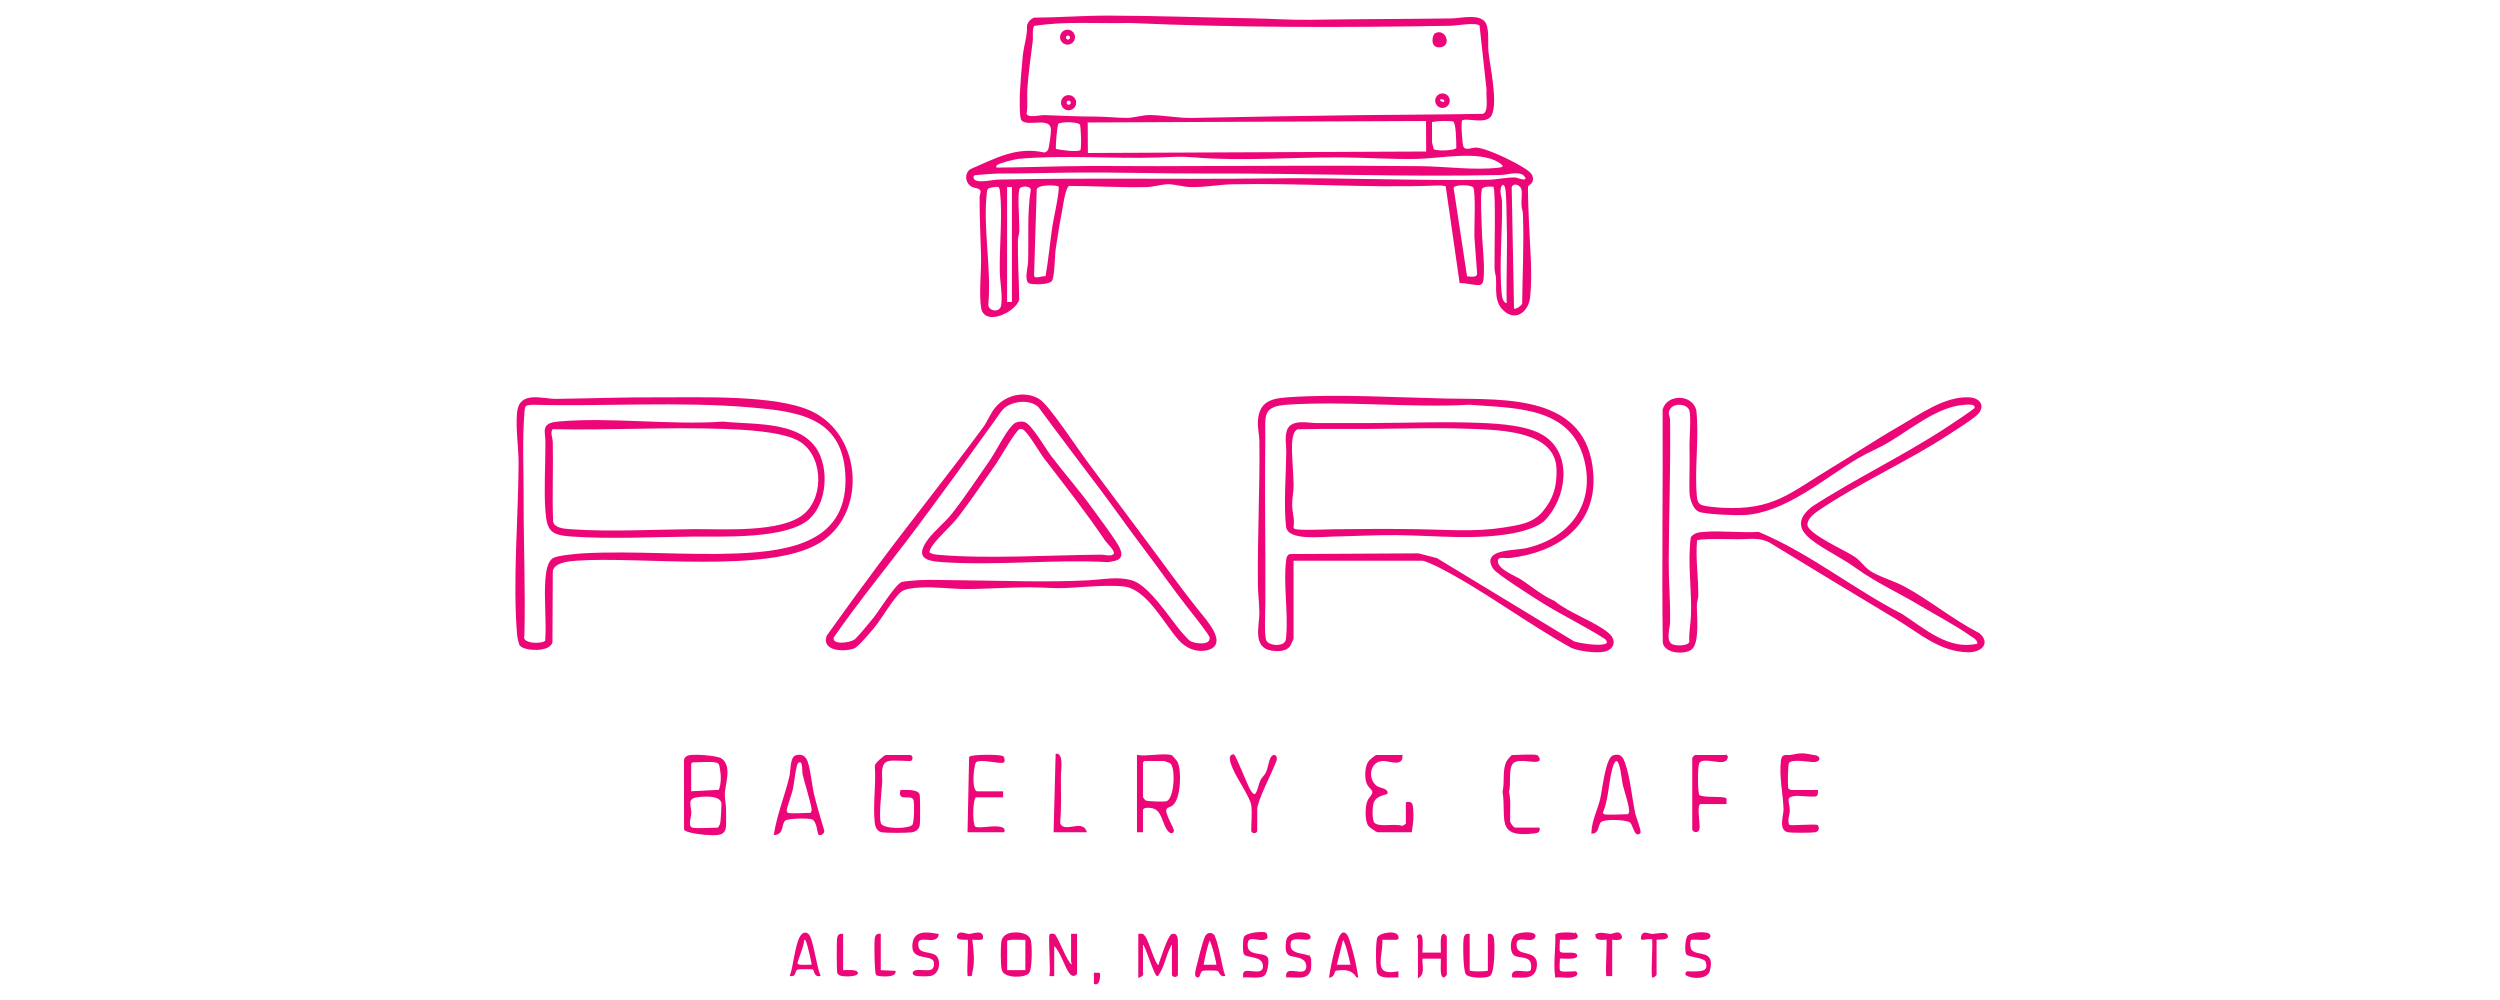<svg width="160" height="64" viewBox="0 0 160 64" fill="none" xmlns="http://www.w3.org/2000/svg">
<path d="M70.085 62.259C70.111 62.263 70.162 62.26 70.219 62.256C70.245 62.255 70.273 62.253 70.294 62.253C70.305 62.253 70.317 62.254 70.328 62.255C70.333 62.256 70.34 62.257 70.347 62.26C70.354 62.262 70.365 62.266 70.376 62.277L70.38 62.281C70.388 62.29 70.392 62.299 70.394 62.303C70.396 62.31 70.398 62.316 70.399 62.321C70.401 62.331 70.403 62.343 70.404 62.355C70.406 62.38 70.407 62.411 70.407 62.446C70.405 62.517 70.397 62.606 70.379 62.691C70.362 62.774 70.333 62.862 70.284 62.923C70.258 62.954 70.225 62.981 70.183 62.993C70.14 63.006 70.095 63.001 70.05 62.981L70.012 62.965V62.248L70.085 62.259Z" fill="#ED0677"/>
<path d="M92.405 59.765C92.419 59.766 92.429 59.77 92.432 59.771C92.436 59.773 92.439 59.775 92.441 59.776C92.445 59.779 92.449 59.782 92.451 59.784C92.457 59.788 92.464 59.794 92.47 59.8C92.484 59.812 92.501 59.828 92.516 59.844C92.532 59.86 92.549 59.876 92.561 59.889C92.567 59.896 92.573 59.903 92.577 59.908C92.58 59.911 92.582 59.915 92.585 59.919C92.586 59.92 92.588 59.924 92.59 59.928C92.591 59.93 92.596 59.941 92.597 59.955V62.365C92.596 62.38 92.591 62.391 92.59 62.393C92.588 62.397 92.586 62.4 92.585 62.402C92.582 62.406 92.58 62.41 92.577 62.413C92.573 62.418 92.567 62.425 92.561 62.431C92.549 62.445 92.532 62.461 92.516 62.477C92.501 62.493 92.484 62.509 92.47 62.521C92.464 62.527 92.457 62.532 92.451 62.537C92.449 62.539 92.445 62.542 92.441 62.544C92.439 62.546 92.436 62.547 92.432 62.549C92.429 62.55 92.419 62.555 92.405 62.555L92.405 62.555L92.404 62.555L92.404 62.555C92.349 62.556 92.309 62.522 92.285 62.484C92.261 62.447 92.246 62.398 92.235 62.348C92.214 62.245 92.207 62.109 92.206 61.971C92.204 61.832 92.209 61.687 92.213 61.565C92.215 61.478 92.217 61.405 92.216 61.353H91.04C91.033 61.424 91.035 61.506 91.041 61.595C91.048 61.704 91.061 61.827 91.064 61.941C91.072 62.168 91.048 62.413 90.847 62.547L90.749 62.612V60.067C90.737 60.058 90.715 60.04 90.698 60.017C90.68 59.991 90.665 59.951 90.684 59.906C90.701 59.867 90.738 59.837 90.783 59.813C90.809 59.8 90.838 59.791 90.868 59.793C90.899 59.794 90.925 59.806 90.947 59.825C90.987 59.858 91.009 59.913 91.022 59.967C91.05 60.077 91.056 60.235 91.054 60.39C91.052 60.547 91.043 60.71 91.038 60.83C91.035 60.888 91.034 60.935 91.035 60.968H92.216C92.217 60.916 92.215 60.843 92.213 60.756C92.209 60.634 92.204 60.489 92.206 60.35C92.207 60.212 92.214 60.076 92.235 59.973C92.246 59.922 92.261 59.874 92.285 59.837C92.309 59.799 92.349 59.765 92.404 59.765H92.405Z" fill="#ED0677"/>
<path d="M108.789 59.665C108.942 59.658 109.094 59.665 109.212 59.69C109.271 59.702 109.325 59.719 109.368 59.744C109.41 59.768 109.45 59.804 109.461 59.858C109.475 59.921 109.464 59.979 109.428 60.026C109.394 60.07 109.343 60.097 109.29 60.115C109.183 60.15 109.037 60.157 108.893 60.154C108.749 60.152 108.591 60.141 108.47 60.137C108.408 60.135 108.355 60.134 108.312 60.137C108.27 60.14 108.249 60.146 108.243 60.15L108.241 60.151C108.228 60.159 108.208 60.187 108.193 60.247C108.18 60.303 108.174 60.375 108.177 60.451C108.18 60.527 108.192 60.603 108.211 60.669C108.231 60.737 108.257 60.787 108.284 60.815C108.379 60.911 108.509 60.959 108.657 60.993C108.731 61.011 108.805 61.024 108.882 61.039C108.958 61.054 109.035 61.07 109.106 61.094C109.251 61.143 109.381 61.225 109.45 61.389C109.517 61.549 109.52 61.776 109.442 62.103C109.37 62.408 109.07 62.544 108.765 62.578C108.458 62.612 108.113 62.548 107.905 62.417L107.882 62.403L107.876 62.376C107.865 62.317 107.867 62.262 107.898 62.219C107.93 62.176 107.979 62.164 108.017 62.161C108.056 62.157 108.099 62.162 108.136 62.166C108.175 62.17 108.207 62.173 108.235 62.172H108.235C108.299 62.17 108.366 62.169 108.434 62.169C108.502 62.168 108.57 62.167 108.638 62.164C108.773 62.159 108.897 62.145 108.996 62.109C109.093 62.075 109.158 62.022 109.189 61.942C109.221 61.858 109.221 61.732 109.154 61.539C109.147 61.518 109.13 61.495 109.098 61.47C109.066 61.446 109.023 61.423 108.97 61.401C108.863 61.357 108.727 61.323 108.586 61.291C108.448 61.26 108.303 61.232 108.188 61.201C108.13 61.186 108.076 61.169 108.033 61.151C107.991 61.133 107.949 61.108 107.924 61.073C107.903 61.044 107.89 61.005 107.881 60.966C107.871 60.925 107.865 60.877 107.86 60.825C107.852 60.722 107.852 60.598 107.861 60.474C107.87 60.351 107.887 60.226 107.912 60.121C107.924 60.068 107.939 60.02 107.957 59.978C107.974 59.937 107.995 59.898 108.022 59.87C108.056 59.836 108.103 59.808 108.156 59.785C108.209 59.761 108.272 59.742 108.34 59.725C108.475 59.692 108.635 59.672 108.789 59.665Z" fill="#ED0677"/>
<path d="M72.907 59.765C72.997 59.754 73.07 59.748 73.134 59.774C73.2 59.8 73.247 59.855 73.3 59.93L73.3 59.93C73.358 60.013 73.426 60.167 73.498 60.344C73.57 60.524 73.648 60.737 73.725 60.941C73.803 61.146 73.88 61.343 73.95 61.493C73.984 61.569 74.017 61.632 74.046 61.677C74.06 61.7 74.073 61.718 74.084 61.73C74.096 61.743 74.103 61.748 74.104 61.749C74.126 61.759 74.137 61.759 74.139 61.759C74.14 61.758 74.143 61.755 74.147 61.746C74.154 61.732 74.159 61.712 74.165 61.687C74.17 61.665 74.176 61.634 74.185 61.61V61.61C74.213 61.536 74.261 61.392 74.323 61.214C74.384 61.036 74.457 60.827 74.534 60.625C74.612 60.423 74.693 60.226 74.77 60.075C74.808 59.999 74.847 59.933 74.884 59.883C74.919 59.836 74.962 59.79 75.012 59.775L75.028 59.77C75.105 59.75 75.173 59.756 75.23 59.79C75.288 59.825 75.322 59.883 75.344 59.942C75.386 60.058 75.387 60.208 75.387 60.301V62.365C75.387 62.422 75.357 62.464 75.318 62.49C75.281 62.514 75.236 62.524 75.195 62.524C75.153 62.524 75.108 62.514 75.072 62.49C75.033 62.464 75.003 62.422 75.003 62.365V60.484C74.985 60.482 74.972 60.481 74.963 60.481C74.962 60.484 74.961 60.488 74.96 60.493C74.954 60.511 74.946 60.538 74.929 60.57C74.779 60.845 74.679 61.169 74.566 61.501C74.453 61.83 74.328 62.164 74.128 62.444L74.109 62.47L74.077 62.47C74.056 62.47 74.039 62.462 74.029 62.455C74.018 62.448 74.009 62.439 74.001 62.431C73.986 62.414 73.972 62.392 73.957 62.368C73.928 62.32 73.896 62.252 73.861 62.173C73.79 62.014 73.707 61.8 73.625 61.581C73.542 61.36 73.459 61.135 73.388 60.949C73.352 60.857 73.32 60.775 73.292 60.709C73.264 60.642 73.242 60.596 73.227 60.573L73.227 60.573C73.209 60.543 73.2 60.516 73.194 60.497C73.192 60.489 73.19 60.484 73.189 60.48C73.181 60.48 73.168 60.48 73.15 60.483V62.193C73.15 62.216 73.154 62.237 73.16 62.265C73.165 62.29 73.172 62.325 73.165 62.362C73.15 62.446 73.074 62.501 72.937 62.553L72.851 62.586V59.771L72.907 59.765Z" fill="#ED0677"/>
<path fill-rule="evenodd" clip-rule="evenodd" d="M85.965 59.682C86.042 59.674 86.107 59.708 86.157 59.757C86.209 59.807 86.251 59.878 86.285 59.95C86.344 60.075 86.386 60.222 86.412 60.309L86.423 60.343L86.423 60.343C86.634 61.002 86.82 61.804 86.916 62.485L86.927 62.557H86.819L86.8 62.528C86.655 62.295 86.473 62.176 86.262 62.123C86.048 62.069 85.801 62.081 85.525 62.12C85.489 62.125 85.47 62.14 85.455 62.163C85.436 62.191 85.424 62.228 85.406 62.28C85.39 62.328 85.369 62.386 85.331 62.437C85.291 62.489 85.234 62.532 85.151 62.555L85.062 62.579L85.072 62.487C85.093 62.282 85.215 61.606 85.374 60.975C85.453 60.66 85.542 60.353 85.634 60.12C85.68 60.004 85.727 59.904 85.775 59.83C85.8 59.793 85.825 59.76 85.853 59.735C85.88 59.711 85.912 59.69 85.95 59.684L85.965 59.682ZM85.559 61.742H86.432C86.396 61.572 86.311 61.189 86.212 60.836C86.153 60.622 86.088 60.423 86.027 60.287C86 60.227 85.976 60.185 85.955 60.159L85.559 61.742Z" fill="#ED0677"/>
<path d="M100.931 59.791C100.971 59.846 100.992 59.907 100.972 59.967C100.966 59.986 100.956 60.003 100.943 60.017V60.025L100.94 60.021C100.916 60.047 100.884 60.067 100.852 60.08C100.751 60.124 100.596 60.14 100.442 60.145C100.286 60.151 100.12 60.146 99.992 60.142C99.927 60.141 99.873 60.139 99.834 60.14C99.833 60.14 99.832 60.14 99.83 60.14C99.833 60.187 99.832 60.239 99.83 60.292C99.827 60.371 99.82 60.462 99.816 60.544C99.812 60.629 99.81 60.709 99.816 60.776C99.821 60.846 99.834 60.891 99.851 60.915C99.857 60.923 99.871 60.935 99.904 60.946C99.937 60.956 99.979 60.964 100.031 60.968C100.135 60.977 100.261 60.973 100.389 60.971C100.514 60.969 100.643 60.968 100.74 60.986C100.789 60.995 100.837 61.009 100.874 61.035C100.914 61.063 100.942 61.105 100.942 61.161L100.941 61.171C100.938 61.22 100.908 61.255 100.873 61.279C100.837 61.303 100.791 61.318 100.743 61.329C100.645 61.351 100.516 61.358 100.387 61.359C100.257 61.361 100.121 61.356 100.009 61.353C99.936 61.351 99.875 61.349 99.831 61.349C99.833 61.395 99.832 61.445 99.83 61.496C99.827 61.574 99.82 61.666 99.816 61.748C99.812 61.832 99.81 61.912 99.816 61.98C99.821 62.05 99.834 62.095 99.851 62.12C99.861 62.134 99.889 62.152 99.949 62.165C100.005 62.178 100.076 62.182 100.154 62.183C100.232 62.184 100.312 62.181 100.387 62.178C100.461 62.174 100.531 62.171 100.583 62.173C100.61 62.174 100.643 62.171 100.682 62.166C100.718 62.163 100.761 62.158 100.8 62.161C100.839 62.165 100.888 62.177 100.919 62.22C100.951 62.263 100.953 62.318 100.941 62.377L100.937 62.399L100.919 62.414C100.732 62.565 100.489 62.581 100.257 62.573C100.143 62.568 100.019 62.557 99.91 62.551C99.798 62.545 99.693 62.544 99.598 62.558L99.535 62.567L99.527 62.504C99.466 62.055 99.477 61.611 99.499 61.17C99.521 60.727 99.554 60.288 99.539 59.842L99.538 59.823L99.548 59.807C99.561 59.786 99.58 59.771 99.598 59.761C99.616 59.75 99.637 59.741 99.659 59.734C99.703 59.719 99.758 59.708 99.819 59.699C99.941 59.681 100.093 59.674 100.244 59.674C100.395 59.675 100.546 59.683 100.667 59.699C100.724 59.707 100.775 59.717 100.817 59.728V59.632L100.931 59.791Z" fill="#ED0677"/>
<path d="M95.278 59.765C95.374 59.75 95.453 59.769 95.512 59.824C95.567 59.877 95.593 59.953 95.607 60.032C95.642 60.221 95.657 60.774 95.628 61.299C95.613 61.563 95.587 61.823 95.546 62.03C95.526 62.133 95.501 62.225 95.471 62.299C95.442 62.37 95.403 62.434 95.35 62.468L95.349 62.468C95.278 62.514 95.157 62.541 95.025 62.556C94.889 62.572 94.729 62.577 94.572 62.569C94.415 62.562 94.258 62.542 94.127 62.51C94.061 62.494 94.001 62.475 93.95 62.451C93.899 62.427 93.854 62.398 93.822 62.36C93.805 62.34 93.792 62.315 93.782 62.288C93.771 62.261 93.762 62.228 93.753 62.193C93.736 62.122 93.721 62.033 93.709 61.932C93.684 61.731 93.667 61.48 93.658 61.227C93.648 60.973 93.646 60.715 93.649 60.501C93.652 60.29 93.662 60.115 93.677 60.032L93.683 60.002C93.698 59.934 93.724 59.87 93.772 59.824C93.831 59.769 93.91 59.75 94.006 59.765L94.06 59.773V62.122C94.063 62.123 94.066 62.124 94.07 62.126C94.1 62.134 94.146 62.142 94.205 62.149C94.323 62.162 94.482 62.169 94.642 62.169C94.802 62.169 94.961 62.162 95.079 62.149C95.138 62.142 95.184 62.134 95.214 62.126C95.218 62.124 95.221 62.123 95.224 62.122V59.773L95.278 59.765Z" fill="#ED0677"/>
<path d="M97.336 59.702C97.482 59.676 97.648 59.664 97.796 59.669C97.942 59.675 98.082 59.697 98.171 59.749C98.217 59.775 98.258 59.815 98.27 59.872C98.281 59.929 98.26 59.985 98.222 60.038C98.142 60.146 98.004 60.164 97.875 60.162C97.808 60.161 97.737 60.155 97.667 60.148C97.597 60.141 97.528 60.134 97.461 60.131C97.325 60.126 97.22 60.139 97.153 60.193C97.09 60.242 97.043 60.341 97.065 60.554C97.082 60.725 97.163 60.819 97.277 60.883C97.397 60.951 97.551 60.983 97.717 61.026C97.876 61.066 98.047 61.116 98.173 61.224C98.3 61.334 98.374 61.495 98.366 61.739L98.365 61.763C98.353 61.997 98.295 62.169 98.197 62.294C98.099 62.419 97.967 62.489 97.819 62.527C97.673 62.565 97.508 62.572 97.342 62.57C97.258 62.569 97.173 62.566 97.088 62.563C97.003 62.56 96.919 62.557 96.836 62.557H96.783L96.774 62.505C96.758 62.415 96.763 62.339 96.796 62.277C96.829 62.215 96.884 62.178 96.946 62.157C97.007 62.137 97.078 62.13 97.15 62.131C97.223 62.131 97.301 62.137 97.379 62.145C97.537 62.16 97.688 62.177 97.805 62.161C97.862 62.153 97.904 62.138 97.933 62.116C97.959 62.096 97.978 62.066 97.984 62.016C98.017 61.756 97.977 61.599 97.906 61.5C97.836 61.401 97.727 61.348 97.596 61.314C97.53 61.297 97.46 61.286 97.389 61.275C97.319 61.265 97.246 61.255 97.178 61.242C97.046 61.217 96.909 61.177 96.828 61.071L96.828 61.071C96.772 60.997 96.735 60.895 96.715 60.785C96.694 60.675 96.689 60.55 96.7 60.429C96.711 60.307 96.737 60.185 96.782 60.08C96.823 59.981 96.882 59.893 96.961 59.834L96.977 59.822C97.058 59.767 97.192 59.727 97.336 59.702Z" fill="#ED0677"/>
<path d="M83.073 59.676C83.245 59.661 83.419 59.673 83.559 59.706C83.628 59.723 83.692 59.745 83.742 59.773C83.789 59.799 83.831 59.834 83.854 59.879L83.859 59.888L83.859 59.888C83.885 59.949 83.893 60.013 83.853 60.066C83.818 60.112 83.757 60.129 83.704 60.136C83.648 60.143 83.58 60.142 83.509 60.139C83.437 60.135 83.357 60.128 83.278 60.122C83.117 60.11 82.956 60.103 82.83 60.13C82.767 60.144 82.718 60.165 82.682 60.194C82.648 60.221 82.623 60.259 82.613 60.313C82.569 60.541 82.612 60.683 82.693 60.779C82.777 60.878 82.909 60.939 83.065 60.983C83.142 61.005 83.222 61.022 83.303 61.038C83.382 61.054 83.462 61.069 83.535 61.087C83.608 61.104 83.677 61.125 83.736 61.153C83.744 61.158 83.753 61.162 83.761 61.166V61.067L83.879 61.277C83.89 61.297 83.897 61.322 83.902 61.346C83.907 61.371 83.91 61.4 83.913 61.431C83.919 61.494 83.921 61.57 83.921 61.646C83.921 61.796 83.912 61.955 83.9 62.027V62.027C83.868 62.214 83.787 62.343 83.669 62.428C83.554 62.511 83.411 62.547 83.263 62.562C83.115 62.576 82.955 62.569 82.804 62.562C82.651 62.554 82.508 62.547 82.385 62.556L82.326 62.561L82.317 62.503C82.306 62.424 82.309 62.357 82.329 62.301C82.351 62.243 82.389 62.202 82.439 62.175C82.487 62.15 82.542 62.139 82.599 62.136C82.656 62.132 82.718 62.136 82.781 62.142C82.843 62.148 82.91 62.157 82.975 62.165C83.04 62.174 83.105 62.181 83.167 62.185C83.293 62.192 83.396 62.182 83.467 62.139L83.477 62.134C83.571 62.072 83.614 61.946 83.602 61.803C83.589 61.656 83.517 61.512 83.41 61.438C83.258 61.333 83.109 61.288 82.969 61.26C82.897 61.245 82.832 61.236 82.766 61.224C82.701 61.213 82.638 61.2 82.58 61.18C82.522 61.159 82.467 61.129 82.421 61.083C82.375 61.036 82.34 60.977 82.317 60.9C82.271 60.75 82.269 60.529 82.314 60.202C82.338 60.026 82.446 59.901 82.587 59.818C82.726 59.735 82.902 59.692 83.073 59.676Z" fill="#ED0677"/>
<path d="M80.755 59.648C80.816 59.648 80.872 59.652 80.917 59.659C80.939 59.662 80.961 59.667 80.979 59.673C80.997 59.678 81.016 59.686 81.032 59.699L81.057 59.718V59.727C81.058 59.729 81.059 59.731 81.06 59.733C81.067 59.743 81.073 59.756 81.079 59.77C81.091 59.797 81.103 59.833 81.111 59.87C81.118 59.906 81.122 59.949 81.114 59.989C81.106 60.031 81.084 60.074 81.037 60.1L81.037 60.1C80.923 60.164 80.786 60.169 80.656 60.159C80.59 60.154 80.523 60.144 80.458 60.135C80.393 60.125 80.33 60.115 80.27 60.109C80.147 60.096 80.051 60.1 79.983 60.136C79.925 60.167 79.875 60.229 79.856 60.363L79.853 60.391C79.831 60.612 79.884 60.746 79.968 60.834C80.055 60.924 80.184 60.974 80.334 61.009C80.409 61.026 80.486 61.038 80.563 61.05C80.639 61.062 80.716 61.074 80.787 61.088C80.857 61.103 80.925 61.122 80.983 61.149C81.042 61.177 81.094 61.215 81.128 61.271L81.135 61.283C81.15 61.311 81.159 61.344 81.165 61.378C81.172 61.418 81.176 61.464 81.176 61.512C81.178 61.608 81.169 61.721 81.152 61.832C81.135 61.944 81.11 62.057 81.08 62.153C81.051 62.247 81.014 62.334 80.97 62.387L80.97 62.387C80.903 62.469 80.798 62.513 80.686 62.538C80.574 62.562 80.444 62.568 80.315 62.567C80.185 62.566 80.052 62.558 79.934 62.553C79.813 62.548 79.71 62.547 79.634 62.556L79.555 62.566L79.563 62.487C79.565 62.468 79.564 62.449 79.561 62.427C79.559 62.407 79.555 62.379 79.555 62.354C79.554 62.327 79.558 62.296 79.572 62.264C79.586 62.233 79.609 62.205 79.642 62.179C79.682 62.148 79.737 62.137 79.788 62.134C79.842 62.131 79.904 62.134 79.969 62.14C80.102 62.152 80.247 62.173 80.386 62.175C80.527 62.177 80.644 62.159 80.721 62.104C80.792 62.054 80.842 61.962 80.826 61.781C80.812 61.628 80.746 61.526 80.654 61.452C80.559 61.377 80.433 61.329 80.297 61.294C80.229 61.277 80.16 61.263 80.093 61.25C80.026 61.237 79.96 61.225 79.9 61.212C79.84 61.198 79.783 61.183 79.735 61.163C79.688 61.142 79.642 61.115 79.613 61.073L79.613 61.073C79.595 61.048 79.585 61.013 79.578 60.98C79.571 60.944 79.565 60.901 79.561 60.855C79.552 60.76 79.548 60.644 79.549 60.529C79.55 60.413 79.555 60.295 79.565 60.197C79.57 60.148 79.576 60.103 79.583 60.066C79.59 60.03 79.599 59.995 79.612 59.97L79.612 59.97C79.635 59.922 79.676 59.885 79.723 59.854C79.771 59.824 79.829 59.797 79.892 59.775C80.019 59.73 80.173 59.697 80.326 59.676C80.478 59.655 80.631 59.646 80.755 59.648Z" fill="#ED0677"/>
<path d="M88.924 59.679C89.082 59.671 89.241 59.689 89.354 59.751C89.411 59.783 89.46 59.828 89.487 59.89C89.514 59.952 89.517 60.023 89.496 60.101L89.435 60.093V60.148H88.47C88.485 60.401 88.454 60.669 88.422 60.922C88.386 61.202 88.35 61.46 88.363 61.675C88.376 61.889 88.437 62.043 88.582 62.131C88.733 62.222 88.991 62.254 89.425 62.174L89.499 62.161V62.561L89.432 62.557C89.351 62.552 89.251 62.555 89.137 62.559C89.025 62.563 88.903 62.567 88.783 62.562C88.55 62.551 88.303 62.505 88.173 62.322C88.159 62.302 88.15 62.276 88.142 62.251C88.134 62.224 88.127 62.193 88.121 62.157C88.109 62.086 88.099 61.996 88.09 61.894C88.074 61.689 88.065 61.432 88.064 61.173C88.062 60.915 88.069 60.654 88.082 60.443C88.089 60.337 88.098 60.243 88.109 60.167C88.119 60.094 88.132 60.031 88.151 59.991L88.151 59.991C88.175 59.941 88.219 59.899 88.27 59.865C88.322 59.83 88.386 59.799 88.456 59.773C88.595 59.721 88.764 59.687 88.924 59.679Z" fill="#ED0677"/>
<path d="M105.298 59.688C105.349 59.689 105.404 59.7 105.455 59.713C105.512 59.727 105.557 59.74 105.61 59.753C105.66 59.764 105.703 59.772 105.741 59.771L105.758 59.77C105.801 59.768 105.865 59.761 105.941 59.751C106.027 59.741 106.126 59.728 106.223 59.719C106.319 59.711 106.415 59.706 106.495 59.712C106.535 59.715 106.573 59.721 106.607 59.731C106.639 59.742 106.673 59.76 106.696 59.79C106.731 59.837 106.753 59.886 106.75 59.936C106.746 59.989 106.715 60.028 106.678 60.053C106.642 60.077 106.597 60.093 106.551 60.104C106.504 60.115 106.452 60.123 106.4 60.127C106.295 60.136 106.183 60.137 106.1 60.137C106.068 60.137 106.042 60.137 106.021 60.138V62.365C106.021 62.382 106.014 62.395 106.012 62.398C106.01 62.403 106.007 62.408 106.004 62.412C105.999 62.419 105.993 62.427 105.986 62.435C105.972 62.45 105.954 62.468 105.934 62.486C105.914 62.503 105.891 62.521 105.867 62.534C105.846 62.546 105.813 62.561 105.778 62.557L105.732 62.552L105.723 62.506C105.707 62.419 105.705 62.227 105.708 61.995C105.712 61.761 105.721 61.478 105.73 61.202C105.738 60.927 105.746 60.659 105.747 60.455C105.748 60.353 105.747 60.268 105.743 60.206C105.741 60.175 105.738 60.151 105.736 60.135C105.735 60.13 105.734 60.126 105.733 60.123C105.729 60.121 105.723 60.117 105.711 60.114C105.693 60.109 105.668 60.105 105.637 60.104C105.575 60.101 105.498 60.106 105.42 60.114C105.343 60.123 105.269 60.134 105.21 60.142C105.181 60.146 105.154 60.149 105.134 60.15C105.124 60.151 105.114 60.151 105.104 60.151C105.099 60.15 105.093 60.15 105.086 60.148C105.081 60.146 105.066 60.142 105.053 60.129L105.053 60.129C105.037 60.113 105.03 60.094 105.026 60.08C105.022 60.065 105.021 60.049 105.02 60.033C105.019 60.002 105.023 59.965 105.031 59.93C105.046 59.861 105.08 59.775 105.145 59.728C105.191 59.695 105.246 59.686 105.298 59.688Z" fill="#ED0677"/>
<path fill-rule="evenodd" clip-rule="evenodd" d="M77.135 59.907C77.24 59.703 77.501 59.636 77.669 59.803L77.778 59.911H77.744C77.756 59.935 77.768 59.961 77.78 59.988C77.814 60.067 77.847 60.165 77.88 60.274C77.945 60.492 78.009 60.763 78.07 61.038C78.132 61.315 78.19 61.594 78.245 61.836C78.3 62.078 78.35 62.275 78.394 62.384L78.422 62.456L78.347 62.47C78.271 62.484 78.209 62.47 78.158 62.436C78.11 62.403 78.078 62.355 78.053 62.314C78.025 62.267 78.008 62.231 77.984 62.197C77.961 62.165 77.939 62.146 77.915 62.138C77.907 62.135 77.889 62.131 77.859 62.128C77.831 62.124 77.796 62.121 77.755 62.118C77.674 62.113 77.575 62.11 77.474 62.109C77.374 62.108 77.273 62.108 77.189 62.111C77.103 62.114 77.04 62.119 77.013 62.124H77.012C76.91 62.145 76.866 62.22 76.832 62.316C76.823 62.34 76.816 62.363 76.808 62.387C76.8 62.41 76.792 62.434 76.783 62.456C76.765 62.495 76.731 62.551 76.661 62.555C76.605 62.558 76.56 62.535 76.531 62.495C76.504 62.459 76.493 62.414 76.489 62.373C76.48 62.291 76.494 62.195 76.509 62.134L76.56 61.919C76.62 61.667 76.704 61.32 76.793 60.982C76.852 60.756 76.914 60.533 76.972 60.345C77.03 60.158 77.086 60 77.135 59.907L77.135 59.907ZM77.423 60.193C77.405 60.229 77.385 60.28 77.364 60.342C77.316 60.482 77.265 60.672 77.217 60.871C77.134 61.211 77.062 61.571 77.032 61.742H77.848C77.848 61.738 77.847 61.733 77.847 61.727C77.843 61.683 77.833 61.622 77.819 61.548C77.79 61.4 77.744 61.206 77.691 61.008C77.638 60.809 77.579 60.608 77.522 60.445C77.494 60.363 77.467 60.292 77.443 60.236C77.436 60.22 77.429 60.206 77.423 60.193Z" fill="#ED0677"/>
<path fill-rule="evenodd" clip-rule="evenodd" d="M64.78 59.688C64.965 59.665 65.201 59.667 65.416 59.718C65.657 59.776 65.89 59.903 65.966 60.148C65.992 60.235 66.01 60.396 66.021 60.585C66.031 60.777 66.034 61.005 66.028 61.231C66.022 61.456 66.007 61.681 65.982 61.864C65.969 61.956 65.954 62.039 65.936 62.107C65.919 62.169 65.898 62.226 65.87 62.266L65.864 62.273C65.828 62.319 65.775 62.356 65.715 62.386C65.654 62.416 65.581 62.44 65.502 62.459C65.344 62.498 65.154 62.515 64.968 62.508C64.781 62.501 64.594 62.468 64.441 62.403C64.289 62.338 64.162 62.237 64.116 62.086L64.112 62.072C64.092 61.997 64.078 61.867 64.068 61.715C64.058 61.551 64.052 61.354 64.051 61.157C64.049 60.96 64.052 60.762 64.059 60.596C64.067 60.432 64.078 60.294 64.094 60.219C64.165 59.901 64.421 59.749 64.706 59.699L64.78 59.686V59.688ZM64.962 60.141C64.815 60.141 64.678 60.148 64.58 60.167C64.53 60.176 64.495 60.188 64.475 60.201C64.465 60.206 64.461 60.211 64.459 60.213C64.459 60.214 64.459 60.214 64.459 60.214V62.087H65.623V60.152C65.562 60.154 65.481 60.152 65.394 60.149C65.263 60.145 65.109 60.14 64.962 60.141Z" fill="#ED0677"/>
<path d="M56.083 59.824C56.141 59.769 56.22 59.75 56.316 59.765L56.37 59.773V62.09L57.317 62.134L57.317 62.194C57.318 62.322 57.216 62.395 57.107 62.434C56.995 62.474 56.85 62.49 56.71 62.493C56.568 62.497 56.425 62.487 56.313 62.471C56.258 62.464 56.209 62.455 56.171 62.445C56.153 62.441 56.136 62.435 56.121 62.429C56.114 62.426 56.106 62.422 56.099 62.418C56.092 62.414 56.082 62.406 56.074 62.395C56.06 62.376 56.052 62.35 56.046 62.328C56.04 62.303 56.034 62.273 56.029 62.239C56.019 62.17 56.01 62.081 56.002 61.979C55.986 61.774 55.975 61.512 55.969 61.248C55.963 60.982 55.961 60.713 55.964 60.494C55.967 60.278 55.974 60.103 55.987 60.031C56.002 59.953 56.028 59.877 56.083 59.824Z" fill="#ED0677"/>
<path d="M53.673 59.824C53.731 59.769 53.811 59.75 53.907 59.765L53.961 59.773V62.089C53.999 62.088 54.05 62.087 54.11 62.085C54.206 62.082 54.321 62.079 54.431 62.082C54.54 62.085 54.65 62.094 54.733 62.116C54.775 62.127 54.815 62.143 54.847 62.167C54.88 62.193 54.905 62.23 54.905 62.279L54.905 62.29C54.899 62.342 54.856 62.374 54.825 62.391C54.788 62.413 54.738 62.43 54.683 62.443C54.572 62.471 54.426 62.488 54.279 62.491C54.133 62.495 53.981 62.486 53.858 62.459C53.798 62.445 53.741 62.427 53.695 62.401C53.65 62.376 53.609 62.339 53.592 62.287C53.586 62.272 53.583 62.25 53.581 62.229C53.578 62.206 53.575 62.177 53.573 62.144C53.568 62.078 53.565 61.991 53.561 61.891C53.555 61.691 53.552 61.436 53.551 61.18C53.55 60.923 53.552 60.664 53.556 60.456C53.56 60.252 53.567 60.089 53.578 60.032V60.032C53.592 59.953 53.618 59.877 53.673 59.824Z" fill="#ED0677"/>
<path d="M58.946 59.715C59.257 59.636 59.653 59.701 60.011 59.765H60.08L60.069 59.838C60.054 59.926 60.02 59.995 59.967 60.046C59.914 60.097 59.849 60.126 59.779 60.141C59.644 60.172 59.476 60.158 59.326 60.147C59.168 60.135 59.029 60.128 58.928 60.16C58.879 60.175 58.843 60.198 58.818 60.231C58.793 60.264 58.775 60.313 58.771 60.388C58.764 60.562 58.797 60.672 58.849 60.745C58.9 60.819 58.976 60.864 59.075 60.898C59.175 60.931 59.29 60.949 59.417 60.974C59.541 60.997 59.673 61.026 59.795 61.082C59.92 61.14 60.005 61.253 60.053 61.383C60.101 61.514 60.114 61.668 60.094 61.817C60.054 62.111 59.877 62.412 59.538 62.465C59.441 62.48 59.224 62.489 59.016 62.486C58.912 62.484 58.808 62.48 58.721 62.47C58.677 62.465 58.637 62.459 58.602 62.452C58.569 62.445 58.537 62.435 58.512 62.421C58.471 62.399 58.439 62.37 58.422 62.332C58.404 62.293 58.408 62.253 58.424 62.219C58.452 62.158 58.52 62.117 58.582 62.1L58.582 62.1C58.704 62.068 58.846 62.072 58.984 62.08C59.125 62.088 59.261 62.101 59.385 62.095C59.508 62.089 59.604 62.064 59.669 62.006C59.732 61.95 59.779 61.853 59.777 61.675C59.777 61.591 59.757 61.53 59.726 61.483C59.695 61.437 59.649 61.401 59.59 61.371C59.469 61.31 59.305 61.284 59.126 61.25C58.953 61.218 58.766 61.177 58.624 61.078C58.476 60.975 58.383 60.813 58.388 60.557C58.392 60.303 58.447 60.113 58.547 59.974C58.647 59.835 58.787 59.756 58.946 59.715Z" fill="#ED0677"/>
<path d="M61.465 59.685C61.53 59.675 61.6 59.684 61.666 59.698C61.732 59.711 61.803 59.732 61.864 59.746C61.927 59.762 61.982 59.772 62.028 59.771C62.08 59.77 62.157 59.753 62.254 59.732C62.346 59.712 62.452 59.689 62.55 59.683C62.644 59.677 62.747 59.686 62.821 59.745C62.9 59.808 62.928 59.911 62.91 60.05C62.904 60.095 62.867 60.118 62.844 60.128C62.819 60.139 62.789 60.145 62.759 60.148C62.699 60.156 62.621 60.156 62.544 60.153C62.468 60.151 62.381 60.147 62.316 60.144C62.282 60.143 62.253 60.143 62.229 60.143C62.308 60.769 62.4 61.578 62.239 62.195L62.231 62.225C62.223 62.254 62.222 62.28 62.222 62.307C62.222 62.319 62.222 62.335 62.222 62.348C62.222 62.361 62.221 62.378 62.216 62.395C62.211 62.413 62.202 62.432 62.184 62.448C62.167 62.463 62.147 62.471 62.126 62.476C62.088 62.483 62.038 62.48 61.977 62.47L61.933 62.463L61.925 62.42C61.916 62.376 61.911 62.307 61.909 62.224C61.907 62.14 61.907 62.038 61.909 61.925C61.912 61.698 61.922 61.425 61.931 61.159C61.94 60.893 61.949 60.635 61.95 60.438C61.95 60.34 61.949 60.258 61.945 60.199C61.943 60.176 61.941 60.157 61.939 60.143C61.914 60.143 61.88 60.144 61.839 60.145C61.758 60.146 61.652 60.148 61.553 60.139C61.504 60.135 61.455 60.127 61.412 60.116C61.369 60.104 61.326 60.087 61.292 60.059C61.257 60.03 61.233 59.989 61.233 59.937C61.233 59.888 61.254 59.839 61.288 59.79C61.334 59.725 61.397 59.695 61.465 59.685Z" fill="#ED0677"/>
<path fill-rule="evenodd" clip-rule="evenodd" d="M51.439 59.704C51.491 59.683 51.549 59.678 51.607 59.696C51.665 59.712 51.719 59.748 51.769 59.802L51.77 59.803L51.772 59.805C51.811 59.847 51.846 59.914 51.877 59.992C51.909 60.072 51.941 60.17 51.972 60.279C52.034 60.498 52.095 60.769 52.154 61.044C52.214 61.319 52.273 61.599 52.33 61.839C52.387 62.08 52.441 62.273 52.491 62.38L52.524 62.449L52.45 62.468C52.364 62.491 52.291 62.473 52.234 62.428C52.18 62.386 52.145 62.324 52.12 62.267C52.095 62.209 52.077 62.148 52.063 62.103C52.055 62.08 52.049 62.063 52.043 62.05C52.042 62.049 52.041 62.047 52.041 62.046C52.034 62.045 52.025 62.044 52.014 62.042C51.986 62.039 51.948 62.037 51.902 62.035C51.811 62.03 51.692 62.028 51.572 62.028C51.451 62.028 51.33 62.03 51.232 62.034C51.183 62.037 51.141 62.039 51.108 62.042C51.073 62.046 51.055 62.049 51.049 62.051L51.041 62.054C50.96 62.086 50.941 62.162 50.906 62.271C50.89 62.32 50.869 62.381 50.823 62.424C50.772 62.471 50.703 62.485 50.616 62.469L50.544 62.455L50.568 62.386C50.676 62.071 50.752 61.608 50.843 61.145C50.931 60.688 51.033 60.23 51.195 59.945L51.195 59.944C51.254 59.84 51.337 59.743 51.439 59.704ZM51.469 60.143C51.47 60.234 51.448 60.347 51.418 60.465C51.378 60.618 51.321 60.79 51.263 60.957C51.204 61.124 51.146 61.284 51.102 61.416C51.081 61.481 51.063 61.538 51.052 61.584C51.04 61.632 51.037 61.66 51.038 61.673L51.038 61.676C51.039 61.679 51.043 61.685 51.053 61.692C51.068 61.703 51.094 61.714 51.132 61.723C51.207 61.741 51.311 61.749 51.426 61.75C51.54 61.752 51.659 61.747 51.764 61.744C51.831 61.741 51.895 61.739 51.946 61.74C51.946 61.739 51.945 61.738 51.945 61.736C51.942 61.697 51.933 61.643 51.921 61.577C51.897 61.445 51.859 61.271 51.817 61.095C51.775 60.918 51.73 60.739 51.691 60.596C51.652 60.45 51.622 60.347 51.609 60.318C51.594 60.283 51.582 60.253 51.568 60.227C51.555 60.201 51.544 60.183 51.531 60.17C51.52 60.158 51.508 60.151 51.492 60.147C51.485 60.145 51.478 60.144 51.469 60.143Z" fill="#ED0677"/>
<path d="M67.367 59.754C67.401 59.756 67.44 59.761 67.474 59.775C67.504 59.786 67.541 59.809 67.557 59.852C67.623 59.949 67.701 60.1 67.784 60.272C67.87 60.45 67.963 60.656 68.057 60.854C68.151 61.053 68.245 61.246 68.333 61.402C68.378 61.479 68.42 61.547 68.459 61.601C68.499 61.655 68.534 61.693 68.562 61.713C68.573 61.721 68.582 61.726 68.589 61.73C68.589 61.723 68.589 61.715 68.588 61.705C68.585 61.669 68.577 61.626 68.568 61.59C68.564 61.572 68.559 61.556 68.556 61.543C68.555 61.537 68.553 61.532 68.552 61.527C68.551 61.525 68.551 61.522 68.55 61.52C68.55 61.519 68.549 61.512 68.549 61.505V59.764H68.933V62.279C68.933 62.298 68.927 62.316 68.92 62.328C68.914 62.341 68.905 62.354 68.895 62.365C68.876 62.388 68.849 62.41 68.818 62.427C68.754 62.461 68.664 62.476 68.576 62.42C68.521 62.385 68.47 62.329 68.423 62.264C68.375 62.197 68.329 62.117 68.282 62.029C68.19 61.854 68.096 61.639 68 61.428C67.904 61.216 67.804 61.007 67.699 60.835C67.623 60.711 67.546 60.613 67.47 60.548V62.471H67.157L67.173 62.395C67.181 62.36 67.186 62.295 67.188 62.205C67.191 62.115 67.19 62.004 67.188 61.879C67.184 61.63 67.174 61.327 67.163 61.03C67.153 60.734 67.144 60.444 67.143 60.222C67.142 60.112 67.144 60.017 67.148 59.946C67.151 59.911 67.154 59.88 67.159 59.856C67.161 59.844 67.164 59.831 67.168 59.82C67.171 59.811 67.177 59.795 67.191 59.783C67.199 59.774 67.208 59.77 67.211 59.769C67.215 59.767 67.219 59.766 67.221 59.765C67.226 59.763 67.232 59.762 67.236 59.761C67.246 59.759 67.258 59.758 67.271 59.756C67.298 59.754 67.332 59.752 67.367 59.754Z" fill="#ED0677"/>
<path d="M103.377 59.694C103.436 59.68 103.501 59.67 103.563 59.68C103.628 59.691 103.688 59.723 103.733 59.786L103.747 59.808C103.779 59.856 103.799 59.902 103.805 59.945C103.812 59.998 103.798 60.044 103.765 60.08C103.734 60.112 103.691 60.131 103.65 60.141C103.608 60.152 103.561 60.157 103.514 60.159C103.42 60.163 103.318 60.154 103.242 60.148C103.218 60.146 103.198 60.144 103.181 60.143V62.471H102.808L102.798 62.42C102.789 62.377 102.784 62.309 102.782 62.227C102.78 62.144 102.78 62.042 102.782 61.929C102.785 61.703 102.795 61.429 102.804 61.163C102.813 60.897 102.822 60.638 102.823 60.441C102.823 60.342 102.822 60.26 102.818 60.201C102.816 60.174 102.814 60.153 102.811 60.138C102.811 60.138 102.81 60.138 102.81 60.138C102.789 60.137 102.76 60.139 102.724 60.142C102.654 60.147 102.561 60.155 102.471 60.151C102.382 60.148 102.285 60.134 102.212 60.084C102.174 60.059 102.143 60.023 102.124 59.977C102.106 59.931 102.101 59.878 102.109 59.819L102.114 59.785L102.145 59.771C102.32 59.688 102.476 59.688 102.626 59.708C102.699 59.717 102.775 59.732 102.847 59.744C102.92 59.756 102.994 59.766 103.071 59.768C103.106 59.768 103.15 59.758 103.205 59.743C103.256 59.728 103.319 59.707 103.377 59.694Z" fill="#ED0677"/>
<path fill-rule="evenodd" clip-rule="evenodd" d="M50.962 48.331C51.125 48.288 51.269 48.294 51.39 48.355C51.52 48.42 51.612 48.542 51.677 48.705L51.686 48.727C51.777 48.968 51.847 49.355 51.911 49.748C51.977 50.158 52.037 50.576 52.108 50.866C52.272 51.536 52.467 52.2 52.666 52.863L52.753 53.151L52.754 53.157C52.767 53.254 52.703 53.342 52.64 53.392C52.606 53.418 52.567 53.439 52.526 53.448C52.493 53.456 52.454 53.456 52.418 53.438H52.414L52.397 53.424C52.38 53.411 52.371 53.395 52.365 53.383C52.359 53.369 52.353 53.355 52.349 53.339C52.34 53.309 52.332 53.271 52.323 53.229C52.306 53.144 52.288 53.04 52.261 52.932C52.234 52.824 52.2 52.717 52.152 52.629C52.105 52.54 52.047 52.475 51.977 52.444L51.977 52.444C51.956 52.435 51.917 52.425 51.861 52.416C51.805 52.407 51.737 52.401 51.66 52.396C51.506 52.386 51.319 52.384 51.131 52.389C50.944 52.394 50.757 52.407 50.603 52.427C50.526 52.436 50.458 52.448 50.404 52.461C50.354 52.472 50.319 52.484 50.297 52.495L50.289 52.499C50.219 52.54 50.176 52.605 50.145 52.691C50.111 52.78 50.094 52.877 50.066 52.984C50.04 53.086 50.005 53.193 49.934 53.278C49.861 53.366 49.755 53.424 49.601 53.437L49.521 53.443L49.533 53.364C49.635 52.73 49.813 52.11 50 51.496C50.188 50.882 50.385 50.276 50.528 49.665C50.545 49.59 50.556 49.481 50.568 49.353C50.579 49.226 50.591 49.084 50.611 48.948C50.631 48.813 50.659 48.679 50.706 48.572C50.752 48.466 50.821 48.373 50.929 48.341L50.962 48.331ZM51.239 48.796C51.229 48.79 51.216 48.786 51.196 48.79L51.191 48.791L51.186 48.791C51.123 48.79 51.084 48.821 51.053 48.876C51.02 48.934 51.002 49.01 50.984 49.082C50.931 49.302 50.894 49.548 50.858 49.8C50.822 50.051 50.786 50.309 50.733 50.55C50.7 50.702 50.601 50.999 50.513 51.274C50.468 51.412 50.426 51.545 50.395 51.654C50.38 51.709 50.368 51.756 50.359 51.795C50.351 51.835 50.347 51.861 50.348 51.874L50.348 51.885C50.351 51.91 50.362 51.942 50.379 51.971C50.399 52.005 50.42 52.02 50.43 52.023L50.443 52.027C50.492 52.039 50.578 52.046 50.691 52.049C50.811 52.052 50.956 52.05 51.105 52.046C51.395 52.038 51.705 52.022 51.868 52.021C51.87 52.02 51.871 52.019 51.874 52.017C51.882 52.008 51.893 51.994 51.904 51.975C51.926 51.936 51.941 51.89 51.944 51.863C51.947 51.838 51.944 51.79 51.932 51.718C51.921 51.649 51.903 51.563 51.88 51.465C51.834 51.268 51.77 51.027 51.7 50.779C51.563 50.287 51.408 49.765 51.362 49.537C51.352 49.489 51.35 49.409 51.347 49.326C51.344 49.24 51.341 49.144 51.331 49.055C51.32 48.965 51.303 48.889 51.276 48.84C51.264 48.817 51.251 48.803 51.239 48.796Z" fill="#ED0677"/>
<path fill-rule="evenodd" clip-rule="evenodd" d="M44.473 48.305C44.664 48.303 44.894 48.313 45.122 48.332C45.35 48.351 45.578 48.379 45.766 48.415C45.86 48.433 45.946 48.453 46.016 48.475C46.086 48.496 46.146 48.521 46.188 48.55C46.549 48.808 46.586 49.258 46.546 49.689C46.526 49.906 46.484 50.127 46.45 50.325C46.414 50.526 46.386 50.702 46.388 50.837L46.388 50.87C46.392 51.031 46.412 51.176 46.432 51.34C46.452 51.515 46.472 51.707 46.47 51.952C46.468 52.275 46.478 52.541 46.471 52.744C46.465 52.947 46.442 53.11 46.36 53.228C46.276 53.351 46.138 53.412 45.936 53.438C45.736 53.463 45.46 53.455 45.084 53.426C44.971 53.418 44.67 53.383 44.391 53.33C44.251 53.303 44.114 53.271 44.008 53.235C43.955 53.217 43.907 53.197 43.869 53.176C43.835 53.155 43.796 53.126 43.781 53.083L43.778 53.073L43.774 48.679L43.774 48.678C43.778 48.592 43.807 48.522 43.856 48.468C43.894 48.425 43.943 48.395 43.995 48.371V48.369L44.036 48.353C44.081 48.337 44.144 48.325 44.216 48.318C44.289 48.311 44.377 48.307 44.473 48.305ZM45.554 51.003C45.23 50.96 44.856 50.993 44.622 51.027L44.577 51.034C44.411 51.06 44.316 51.11 44.26 51.169C44.206 51.227 44.183 51.301 44.179 51.393C44.175 51.486 44.191 51.59 44.209 51.703C44.227 51.813 44.247 51.931 44.245 52.042C44.244 52.112 44.226 52.205 44.208 52.299C44.189 52.396 44.169 52.498 44.16 52.595C44.152 52.693 44.156 52.779 44.181 52.844C44.203 52.901 44.241 52.944 44.309 52.967L44.32 52.97C44.377 52.986 44.481 52.995 44.619 52.998C44.754 53.002 44.915 52.999 45.08 52.995C45.406 52.986 45.752 52.968 45.936 52.968C45.937 52.967 45.944 52.964 45.956 52.951C45.972 52.935 45.99 52.91 46.008 52.879C46.044 52.818 46.073 52.746 46.086 52.704C46.089 52.694 46.094 52.669 46.099 52.629C46.105 52.591 46.11 52.541 46.116 52.485C46.127 52.372 46.137 52.23 46.147 52.088C46.164 51.82 46.176 51.553 46.174 51.462L46.174 51.446C46.166 51.31 46.1 51.213 45.992 51.143C45.881 51.07 45.728 51.026 45.554 51.003ZM45.756 48.791C45.569 48.762 45.315 48.762 45.051 48.769C44.798 48.776 44.535 48.791 44.325 48.792C44.324 48.792 44.323 48.793 44.322 48.794C44.31 48.805 44.295 48.819 44.28 48.834C44.265 48.85 44.25 48.865 44.24 48.876C44.239 48.877 44.238 48.878 44.237 48.879V50.641L46.01 50.549C46.153 50.129 46.157 49.663 46.079 49.223C46.066 49.15 46.057 49.092 46.046 49.038C46.034 48.986 46.022 48.947 46.003 48.916C45.971 48.86 45.911 48.815 45.756 48.791Z" fill="#ED0677"/>
<path fill-rule="evenodd" clip-rule="evenodd" d="M103.246 48.34C103.466 48.273 103.626 48.287 103.747 48.382C103.848 48.461 103.911 48.588 103.968 48.733L103.992 48.795L103.992 48.795C104.168 49.272 104.282 49.85 104.378 50.429C104.475 51.012 104.554 51.595 104.664 52.091L104.669 52.109C104.681 52.156 104.707 52.237 104.741 52.337C104.779 52.451 104.826 52.586 104.869 52.718C104.911 52.85 104.951 52.98 104.975 53.083C104.987 53.134 104.995 53.18 104.998 53.218C104.999 53.237 104.999 53.256 104.997 53.273C104.994 53.289 104.988 53.313 104.969 53.332L104.969 53.332L104.968 53.333C104.928 53.372 104.883 53.399 104.833 53.401C104.781 53.404 104.739 53.381 104.706 53.351C104.673 53.321 104.646 53.281 104.622 53.239C104.597 53.196 104.574 53.146 104.552 53.096C104.508 52.991 104.468 52.885 104.422 52.791C104.399 52.745 104.377 52.706 104.354 52.675C104.331 52.644 104.31 52.625 104.291 52.615L104.278 52.609C104.208 52.577 104.083 52.547 103.922 52.523C103.754 52.498 103.555 52.482 103.357 52.478C103.158 52.474 102.963 52.481 102.802 52.504C102.721 52.515 102.651 52.53 102.594 52.548C102.536 52.566 102.496 52.587 102.473 52.607C102.429 52.646 102.396 52.703 102.368 52.777C102.354 52.813 102.341 52.852 102.329 52.892C102.316 52.932 102.303 52.974 102.289 53.014C102.262 53.094 102.226 53.176 102.168 53.24C102.108 53.306 102.026 53.348 101.915 53.351L101.849 53.353L101.85 53.286C101.86 52.899 101.959 52.535 102.077 52.182C102.194 51.826 102.328 51.484 102.414 51.125C102.443 51.002 102.479 50.78 102.524 50.508C102.568 50.239 102.621 49.924 102.684 49.62C102.747 49.317 102.821 49.022 102.909 48.794C102.953 48.679 103.001 48.579 103.054 48.502C103.106 48.425 103.169 48.364 103.246 48.34L103.246 48.34ZM103.439 48.71L103.439 48.71C103.434 48.711 103.423 48.715 103.407 48.727C103.391 48.74 103.375 48.757 103.358 48.778C103.325 48.819 103.298 48.869 103.284 48.903L103.285 48.903C103.117 49.338 103.044 49.875 102.963 50.426C102.882 50.972 102.793 51.531 102.588 51.998C102.588 51.999 102.587 52.005 102.59 52.016C102.594 52.028 102.601 52.043 102.611 52.059C102.622 52.074 102.634 52.087 102.645 52.097C102.654 52.105 102.659 52.108 102.661 52.109L102.662 52.11C102.716 52.125 102.815 52.134 102.945 52.137C103.073 52.14 103.225 52.138 103.381 52.134C103.682 52.125 104.001 52.108 104.18 52.107C104.18 52.107 104.181 52.107 104.181 52.107C104.189 52.1 104.199 52.09 104.21 52.076C104.233 52.048 104.249 52.02 104.253 52.009L104.253 52.009C104.261 51.982 104.265 51.94 104.263 51.882C104.261 51.825 104.253 51.758 104.24 51.682C104.215 51.531 104.171 51.351 104.122 51.167C104.072 50.983 104.017 50.796 103.968 50.631C103.919 50.467 103.877 50.322 103.854 50.225L103.854 50.225C103.836 50.147 103.817 50.005 103.795 49.842C103.772 49.677 103.745 49.488 103.71 49.309C103.674 49.13 103.632 48.967 103.579 48.853C103.553 48.796 103.526 48.756 103.5 48.733C103.476 48.711 103.457 48.707 103.439 48.71Z" fill="#ED0677"/>
<path d="M97.604 48.295C97.761 48.291 97.916 48.288 98.047 48.292C98.176 48.295 98.29 48.303 98.359 48.323L98.405 48.337V48.347C98.42 48.358 98.433 48.371 98.445 48.383C98.468 48.409 98.489 48.44 98.506 48.471C98.523 48.503 98.537 48.538 98.543 48.572C98.548 48.602 98.55 48.649 98.517 48.685L98.517 48.685C98.481 48.723 98.429 48.742 98.378 48.751C98.325 48.76 98.263 48.762 98.197 48.76C98.065 48.755 97.901 48.735 97.737 48.719C97.57 48.703 97.399 48.692 97.246 48.704C97.102 48.715 96.981 48.747 96.893 48.809L96.876 48.822C96.788 48.891 96.731 49.004 96.695 49.154C96.66 49.303 96.647 49.479 96.642 49.665C96.64 49.757 96.639 49.851 96.638 49.944C96.638 50.037 96.637 50.129 96.634 50.217C96.628 50.384 96.614 50.542 96.575 50.667C96.647 50.976 96.659 51.302 96.657 51.621C96.655 51.949 96.638 52.264 96.65 52.559C96.651 52.58 96.662 52.617 96.686 52.665C96.709 52.712 96.741 52.762 96.777 52.809C96.814 52.857 96.853 52.898 96.889 52.927C96.927 52.958 96.953 52.967 96.965 52.967H98.518L98.531 53.012C98.55 53.073 98.55 53.129 98.528 53.178C98.507 53.227 98.469 53.259 98.428 53.281C98.35 53.322 98.245 53.333 98.17 53.342L98.17 53.342C97.566 53.413 97.149 53.395 96.862 53.296C96.568 53.194 96.412 53.007 96.331 52.754C96.253 52.509 96.245 52.2 96.239 51.854C96.233 51.504 96.23 51.108 96.165 50.675L96.163 50.662L96.166 50.65C96.237 50.361 96.23 50.026 96.239 49.683C96.248 49.346 96.273 49.003 96.419 48.725L96.424 48.715C96.452 48.666 96.52 48.576 96.584 48.499C96.619 48.457 96.655 48.416 96.686 48.386C96.701 48.371 96.716 48.357 96.73 48.346C96.737 48.341 96.745 48.336 96.754 48.331C96.761 48.327 96.775 48.321 96.793 48.321L96.827 48.321C97.005 48.319 97.306 48.303 97.604 48.295Z" fill="#ED0677"/>
<path fill-rule="evenodd" clip-rule="evenodd" d="M74.483 48.278C74.662 48.277 74.826 48.287 74.954 48.323L75.058 48.353L75.033 48.377C75.04 48.383 75.047 48.39 75.055 48.397C75.09 48.431 75.132 48.475 75.173 48.521C75.214 48.566 75.255 48.614 75.288 48.656C75.319 48.696 75.348 48.736 75.362 48.764C75.433 48.914 75.48 49.135 75.504 49.383C75.528 49.633 75.53 49.916 75.508 50.194C75.486 50.473 75.44 50.748 75.369 50.982C75.298 51.214 75.2 51.414 75.067 51.532C75.018 51.574 74.963 51.603 74.912 51.626C74.856 51.651 74.814 51.666 74.77 51.688C74.728 51.709 74.697 51.73 74.676 51.758C74.656 51.783 74.642 51.818 74.638 51.871L74.637 51.881C74.635 51.942 74.66 52.043 74.707 52.169C74.753 52.292 74.815 52.432 74.878 52.566C74.94 52.699 75.004 52.83 75.05 52.931C75.074 52.981 75.094 53.027 75.107 53.063C75.114 53.081 75.12 53.098 75.124 53.113C75.127 53.127 75.131 53.146 75.129 53.164L75.129 53.164C75.123 53.212 75.107 53.255 75.076 53.285C75.044 53.317 75.002 53.328 74.962 53.324C74.889 53.318 74.815 53.265 74.76 53.201L74.76 53.2C74.654 53.078 74.579 52.929 74.516 52.776C74.484 52.699 74.454 52.62 74.425 52.543C74.395 52.465 74.366 52.389 74.334 52.315C74.212 52.029 74.058 51.8 73.746 51.727L73.715 51.721C73.619 51.702 73.467 51.686 73.343 51.706C73.28 51.716 73.231 51.735 73.198 51.761C73.168 51.785 73.15 51.817 73.15 51.868V53.265H72.766V48.309L72.84 48.322C73.106 48.37 73.503 48.338 73.906 48.308C74.105 48.294 74.304 48.28 74.483 48.278ZM73.245 48.706C73.239 48.713 73.232 48.719 73.226 48.724C73.211 48.738 73.195 48.752 73.181 48.763C73.167 48.774 73.157 48.783 73.15 48.79V51.005C73.15 51.005 73.151 51.007 73.152 51.01C73.155 51.017 73.159 51.027 73.166 51.039C73.18 51.064 73.2 51.093 73.223 51.123C73.246 51.153 73.27 51.181 73.292 51.202C73.303 51.213 73.313 51.222 73.321 51.228C73.326 51.231 73.329 51.233 73.332 51.234C73.333 51.235 73.334 51.236 73.335 51.236C73.335 51.236 73.336 51.236 73.336 51.236C73.35 51.241 73.378 51.247 73.423 51.253C73.466 51.26 73.52 51.266 73.582 51.271C73.705 51.282 73.857 51.291 74.009 51.297C74.162 51.302 74.313 51.304 74.436 51.3C74.498 51.297 74.551 51.294 74.594 51.289C74.638 51.284 74.664 51.278 74.675 51.273C74.728 51.25 74.779 51.204 74.829 51.132C74.877 51.06 74.921 50.968 74.958 50.859C75.033 50.641 75.081 50.366 75.1 50.087C75.12 49.809 75.112 49.53 75.076 49.303C75.058 49.19 75.033 49.092 75.003 49.015C74.972 48.936 74.938 48.885 74.904 48.859C74.903 48.858 74.897 48.855 74.886 48.85C74.874 48.844 74.857 48.837 74.838 48.828C74.798 48.812 74.749 48.792 74.699 48.774C74.649 48.755 74.6 48.737 74.562 48.724C74.542 48.718 74.526 48.713 74.515 48.709C74.509 48.708 74.505 48.707 74.502 48.706H73.245Z" fill="#ED0677"/>
<path d="M78.964 48.283C78.978 48.29 78.989 48.301 78.996 48.308C79.003 48.316 79.01 48.325 79.017 48.334C79.03 48.353 79.044 48.377 79.06 48.406C79.091 48.462 79.13 48.54 79.172 48.632C79.258 48.815 79.363 49.057 79.469 49.307C79.576 49.558 79.685 49.816 79.779 50.031C79.873 50.248 79.949 50.418 79.992 50.495C80.056 50.607 80.111 50.687 80.159 50.74C80.207 50.794 80.243 50.815 80.268 50.822C80.288 50.827 80.305 50.824 80.324 50.808C80.347 50.791 80.371 50.759 80.396 50.711C80.447 50.615 80.489 50.477 80.532 50.331C80.575 50.189 80.618 50.039 80.67 49.931C80.717 49.836 80.787 49.754 80.851 49.676C80.917 49.597 80.979 49.519 81.023 49.425L81.023 49.425C81.082 49.297 81.123 49.135 81.165 48.968C81.205 48.805 81.247 48.635 81.31 48.506L81.31 48.506C81.347 48.43 81.395 48.374 81.449 48.344C81.504 48.312 81.567 48.307 81.621 48.339C81.674 48.369 81.705 48.425 81.715 48.491C81.725 48.557 81.715 48.636 81.683 48.725C81.561 49.057 81.253 49.697 80.979 50.313C80.841 50.623 80.712 50.927 80.617 51.188C80.521 51.451 80.463 51.66 80.463 51.783V53.16C80.463 53.216 80.433 53.259 80.395 53.284C80.358 53.308 80.313 53.318 80.271 53.318C80.23 53.318 80.185 53.308 80.148 53.284C80.112 53.26 80.083 53.222 80.08 53.17L80.079 53.16C80.079 52.919 80.096 52.617 80.104 52.326C80.112 52.032 80.112 51.748 80.08 51.535L80.076 51.51C80.054 51.39 79.991 51.231 79.902 51.046C79.807 50.85 79.686 50.631 79.558 50.408C79.304 49.967 79.025 49.506 78.903 49.203C78.86 49.098 78.764 48.885 78.725 48.697C78.705 48.605 78.697 48.507 78.723 48.428C78.737 48.387 78.761 48.349 78.798 48.322C78.836 48.294 78.882 48.28 78.935 48.278L78.95 48.277L78.964 48.283Z" fill="#ED0677"/>
<path d="M58.243 48.321C58.3 48.321 58.342 48.352 58.367 48.39C58.391 48.427 58.401 48.472 58.401 48.514C58.401 48.555 58.391 48.6 58.367 48.637C58.343 48.673 58.305 48.702 58.253 48.705L58.243 48.706C58.06 48.706 57.787 48.689 57.53 48.681C57.267 48.673 57.022 48.674 56.879 48.704C56.733 48.736 56.639 48.807 56.575 48.902C56.511 48.999 56.477 49.124 56.461 49.264C56.446 49.403 56.449 49.551 56.454 49.691C56.46 49.829 56.469 49.963 56.462 50.066C56.453 50.209 56.434 50.418 56.412 50.657C56.391 50.896 56.368 51.166 56.35 51.433C56.333 51.7 56.322 51.962 56.324 52.186C56.327 52.412 56.344 52.591 56.38 52.695L56.383 52.702C56.396 52.736 56.426 52.77 56.477 52.804C56.531 52.839 56.603 52.871 56.691 52.897C56.867 52.95 57.095 52.979 57.329 52.986C57.563 52.993 57.801 52.977 57.996 52.942C58.093 52.924 58.179 52.902 58.247 52.876C58.317 52.849 58.364 52.82 58.389 52.793C58.396 52.786 58.409 52.763 58.423 52.714C58.436 52.668 58.447 52.609 58.457 52.538C58.477 52.398 58.49 52.222 58.497 52.042C58.503 51.862 58.503 51.68 58.497 51.53C58.491 51.376 58.48 51.263 58.466 51.216C58.45 51.163 58.426 51.128 58.398 51.103C58.369 51.078 58.333 51.061 58.289 51.05C58.198 51.027 58.09 51.033 57.976 51.035C57.921 51.035 57.865 51.035 57.815 51.028C57.765 51.021 57.713 51.006 57.672 50.973C57.58 50.901 57.572 50.776 57.622 50.604L57.635 50.561L57.681 50.559C57.804 50.555 58.063 50.544 58.302 50.569C58.422 50.581 58.541 50.603 58.637 50.64C58.731 50.677 58.818 50.734 58.85 50.828L58.85 50.829C58.855 50.843 58.858 50.863 58.861 50.883C58.863 50.904 58.866 50.929 58.868 50.959C58.872 51.018 58.876 51.095 58.879 51.183C58.885 51.359 58.888 51.583 58.889 51.809C58.889 52.035 58.887 52.262 58.883 52.446C58.879 52.626 58.872 52.77 58.862 52.825L58.862 52.825C58.81 53.101 58.584 53.238 58.341 53.27C58.178 53.291 57.773 53.303 57.376 53.303C57.176 53.303 56.977 53.3 56.809 53.294C56.643 53.287 56.504 53.277 56.426 53.263C56.27 53.233 56.165 53.142 56.097 53.027C56.03 52.914 55.998 52.778 55.984 52.652L55.978 52.599C55.921 52.049 55.945 51.446 55.972 50.846C56.001 50.224 56.034 49.604 55.988 49.037C55.984 48.998 55.999 48.96 56.016 48.928C56.034 48.895 56.059 48.859 56.089 48.823C56.147 48.752 56.226 48.673 56.306 48.602C56.386 48.529 56.468 48.462 56.533 48.413C56.566 48.388 56.595 48.368 56.618 48.353C56.63 48.345 56.64 48.339 56.65 48.334C56.655 48.331 56.66 48.329 56.666 48.327C56.671 48.325 56.681 48.321 56.694 48.321H58.243Z" fill="#ED0677"/>
<path d="M115.356 48.215C115.561 48.219 115.769 48.257 116.082 48.322C116.108 48.328 116.133 48.33 116.161 48.333C116.188 48.336 116.219 48.34 116.249 48.347C116.311 48.363 116.367 48.396 116.414 48.468L116.423 48.483L116.424 48.485L116.425 48.487C116.45 48.537 116.45 48.588 116.426 48.632C116.405 48.672 116.367 48.699 116.333 48.717C116.265 48.752 116.18 48.768 116.137 48.77L116.137 48.77C116.044 48.776 115.902 48.762 115.745 48.745C115.584 48.728 115.404 48.708 115.228 48.698C115.052 48.688 114.884 48.688 114.749 48.712C114.611 48.736 114.524 48.782 114.487 48.846C114.488 48.844 114.485 48.848 114.482 48.864C114.478 48.879 114.475 48.898 114.471 48.923C114.464 48.972 114.457 49.036 114.451 49.113C114.439 49.266 114.43 49.461 114.426 49.657C114.421 49.853 114.422 50.05 114.429 50.205C114.432 50.283 114.437 50.35 114.444 50.401C114.447 50.426 114.451 50.446 114.454 50.462C114.456 50.468 114.457 50.473 114.458 50.476C114.462 50.478 114.466 50.481 114.472 50.484C114.489 50.494 114.511 50.506 114.534 50.518C114.557 50.53 114.58 50.541 114.598 50.55C114.605 50.553 114.612 50.556 114.616 50.558H116.346L116.347 50.62C116.348 50.7 116.369 50.801 116.302 50.907L116.295 50.917C116.281 50.938 116.261 50.95 116.245 50.956C116.228 50.964 116.209 50.969 116.19 50.972C116.151 50.98 116.103 50.983 116.05 50.985C115.944 50.987 115.807 50.98 115.667 50.972C115.524 50.963 115.381 50.952 115.251 50.944C115.122 50.936 115.015 50.932 114.951 50.938L114.952 50.938C114.746 50.956 114.626 50.992 114.558 51.035C114.495 51.076 114.473 51.125 114.468 51.192C114.464 51.267 114.482 51.357 114.504 51.474C114.526 51.588 114.549 51.721 114.547 51.869C114.546 51.958 114.532 52.043 114.517 52.124C114.5 52.207 114.483 52.282 114.47 52.361C114.448 52.505 114.447 52.646 114.518 52.8C114.587 52.808 114.706 52.809 114.857 52.807C115.031 52.804 115.238 52.796 115.442 52.788C115.644 52.78 115.843 52.773 115.997 52.772C116.074 52.772 116.141 52.773 116.193 52.777C116.219 52.779 116.242 52.781 116.261 52.785C116.278 52.788 116.302 52.793 116.32 52.806L116.347 52.825V52.831C116.366 52.854 116.38 52.882 116.39 52.909C116.403 52.949 116.409 52.997 116.402 53.045C116.395 53.093 116.375 53.142 116.334 53.184C116.294 53.225 116.238 53.253 116.166 53.265C116.037 53.287 115.663 53.298 115.297 53.298C115.112 53.298 114.927 53.295 114.773 53.289C114.62 53.283 114.492 53.275 114.424 53.262L114.424 53.262C114.262 53.231 114.161 53.139 114.106 53.012C114.054 52.89 114.045 52.74 114.053 52.591C114.061 52.44 114.086 52.282 114.108 52.142C114.13 52.008 114.147 51.894 114.147 51.811L114.147 51.794C114.131 51.288 114.059 50.772 114.005 50.247C113.951 49.724 113.916 49.195 113.98 48.674L113.982 48.653C113.997 48.548 114.023 48.47 114.066 48.415C114.114 48.354 114.177 48.33 114.242 48.321C114.302 48.314 114.374 48.319 114.439 48.321C114.508 48.323 114.581 48.321 114.659 48.304C114.953 48.24 115.151 48.211 115.356 48.215Z" fill="#ED0677"/>
<path d="M89.757 48.38C89.77 48.549 89.724 48.668 89.622 48.738C89.528 48.804 89.399 48.815 89.272 48.808C89.143 48.801 89.001 48.774 88.873 48.75C88.741 48.725 88.625 48.703 88.537 48.703C88.31 48.703 88.135 48.777 88.009 48.893C87.882 49.01 87.801 49.171 87.767 49.348C87.7 49.699 87.823 50.095 88.121 50.302L88.136 50.312L88.136 50.312C88.177 50.339 88.234 50.362 88.303 50.385C88.368 50.407 88.448 50.43 88.517 50.455C88.587 50.48 88.658 50.512 88.712 50.556C88.768 50.602 88.809 50.665 88.811 50.748L88.811 50.755C88.808 50.789 88.783 50.807 88.776 50.812C88.764 50.82 88.751 50.825 88.74 50.829C88.718 50.837 88.688 50.845 88.656 50.854C88.588 50.872 88.5 50.895 88.406 50.932C88.217 51.005 88.016 51.128 87.924 51.355C87.901 51.413 87.881 51.507 87.867 51.624C87.853 51.739 87.846 51.871 87.846 52.002C87.846 52.134 87.853 52.264 87.869 52.374C87.885 52.486 87.908 52.57 87.936 52.617C87.985 52.699 88.082 52.751 88.224 52.78C88.366 52.809 88.54 52.812 88.726 52.808C88.909 52.804 89.107 52.792 89.282 52.794C89.45 52.795 89.61 52.808 89.733 52.855C89.745 52.852 89.762 52.847 89.784 52.837C89.814 52.823 89.848 52.805 89.88 52.786C89.912 52.766 89.94 52.746 89.96 52.729C89.966 52.724 89.971 52.719 89.975 52.715V51.344L90.026 51.334C90.166 51.306 90.275 51.315 90.344 51.395C90.376 51.432 90.395 51.479 90.408 51.528C90.42 51.577 90.428 51.634 90.436 51.696L90.441 51.743C90.491 52.222 90.444 52.751 90.358 53.214L90.349 53.266H88.188C88.174 53.266 88.16 53.262 88.15 53.259C88.14 53.256 88.128 53.251 88.117 53.246C88.094 53.236 88.067 53.222 88.039 53.205C87.981 53.172 87.912 53.127 87.844 53.079C87.777 53.031 87.709 52.979 87.654 52.931C87.627 52.907 87.602 52.884 87.582 52.862C87.562 52.842 87.544 52.819 87.533 52.796C87.439 52.605 87.399 52.318 87.398 52.037C87.398 51.755 87.436 51.467 87.509 51.271C87.531 51.21 87.566 51.154 87.603 51.101C87.638 51.051 87.682 50.995 87.716 50.949C87.789 50.848 87.836 50.763 87.828 50.675V50.674C87.825 50.645 87.811 50.612 87.781 50.571C87.751 50.529 87.712 50.487 87.666 50.436C87.578 50.336 87.473 50.211 87.432 50.04C87.386 49.848 87.365 49.608 87.384 49.375C87.402 49.143 87.46 48.91 87.575 48.736L87.583 48.725C87.603 48.699 87.636 48.664 87.672 48.629C87.715 48.588 87.767 48.541 87.82 48.498C87.872 48.454 87.925 48.412 87.971 48.381C87.993 48.366 88.015 48.352 88.035 48.342C88.044 48.337 88.054 48.332 88.064 48.329C88.074 48.326 88.087 48.322 88.101 48.322H89.679L89.75 48.288L89.757 48.38Z" fill="#ED0677"/>
<path d="M63.129 48.306C63.381 48.304 63.634 48.311 63.831 48.327C63.93 48.335 64.016 48.345 64.082 48.358C64.115 48.365 64.144 48.373 64.168 48.382C64.189 48.39 64.218 48.404 64.236 48.428L64.236 48.428C64.254 48.453 64.266 48.485 64.274 48.514C64.283 48.544 64.288 48.576 64.292 48.606C64.295 48.636 64.296 48.666 64.295 48.691C64.294 48.703 64.293 48.715 64.291 48.727C64.289 48.735 64.284 48.756 64.268 48.772L64.268 48.772C64.248 48.793 64.222 48.805 64.197 48.812C64.172 48.819 64.144 48.823 64.114 48.825C64.055 48.829 63.983 48.826 63.903 48.818C63.744 48.803 63.542 48.772 63.344 48.746C63.144 48.72 62.944 48.699 62.78 48.705C62.698 48.708 62.628 48.717 62.572 48.734C62.515 48.751 62.479 48.775 62.457 48.802C62.447 48.815 62.43 48.852 62.411 48.919C62.394 48.982 62.376 49.064 62.361 49.158C62.33 49.346 62.307 49.58 62.304 49.808C62.3 50.037 62.317 50.255 62.362 50.413C62.384 50.493 62.412 50.552 62.444 50.591C62.475 50.628 62.508 50.644 62.545 50.644H64.2V51.028H62.459C62.459 51.028 62.459 51.028 62.458 51.029C62.456 51.029 62.454 51.031 62.45 51.033C62.443 51.04 62.433 51.052 62.422 51.072C62.399 51.113 62.377 51.176 62.358 51.258C62.321 51.421 62.297 51.643 62.29 51.875C62.282 52.106 62.29 52.343 62.314 52.535C62.326 52.632 62.341 52.715 62.36 52.78C62.377 52.839 62.395 52.876 62.409 52.894L62.415 52.901L62.416 52.901C62.424 52.909 62.443 52.92 62.48 52.929C62.516 52.938 62.563 52.944 62.618 52.946C62.729 52.951 62.868 52.943 63.017 52.931C63.163 52.92 63.322 52.904 63.462 52.894C63.603 52.885 63.736 52.88 63.834 52.892C63.897 52.899 64.025 52.907 64.125 52.943C64.176 52.961 64.229 52.989 64.263 53.037C64.3 53.088 64.307 53.152 64.283 53.222L64.269 53.265H61.922L62.022 48.464L62.031 48.449C62.048 48.422 62.077 48.408 62.097 48.4C62.121 48.39 62.15 48.382 62.182 48.374C62.246 48.36 62.332 48.348 62.429 48.338C62.625 48.319 62.877 48.308 63.129 48.306Z" fill="#ED0677"/>
<path d="M67.624 48.234C67.76 48.237 67.837 48.339 67.878 48.456C67.919 48.574 67.933 48.727 67.935 48.88C67.938 49.035 67.928 49.196 67.917 49.331C67.907 49.469 67.896 49.575 67.897 49.628L67.898 49.819C67.907 50.77 67.93 51.731 67.852 52.681C67.882 52.76 67.922 52.814 67.967 52.852C68.016 52.891 68.074 52.915 68.141 52.928C68.28 52.954 68.448 52.931 68.628 52.904C68.803 52.877 68.991 52.846 69.151 52.87C69.233 52.882 69.311 52.908 69.378 52.959C69.445 53.011 69.497 53.084 69.532 53.181L69.562 53.265H67.429L67.562 48.233L67.624 48.234Z" fill="#ED0677"/>
<path d="M110.547 48.328L110.534 48.384L110.581 48.382C110.581 48.382 110.581 48.383 110.581 48.383C110.586 48.489 110.563 48.575 110.51 48.64C110.457 48.705 110.381 48.739 110.299 48.757C110.138 48.791 109.923 48.765 109.712 48.736C109.496 48.707 109.28 48.674 109.1 48.684C108.926 48.693 108.807 48.742 108.751 48.851L108.745 48.862C108.736 48.881 108.726 48.924 108.715 48.991C108.706 49.057 108.697 49.14 108.691 49.235C108.677 49.424 108.671 49.658 108.671 49.891C108.672 50.124 108.68 50.355 108.695 50.538C108.703 50.629 108.713 50.708 108.724 50.768C108.729 50.798 108.735 50.823 108.741 50.842C108.747 50.861 108.752 50.871 108.755 50.874C108.764 50.887 108.789 50.905 108.841 50.923C108.891 50.94 108.957 50.953 109.034 50.964C109.19 50.985 109.386 50.993 109.583 50.998C109.779 51.002 109.977 51.004 110.134 51.014C110.212 51.019 110.283 51.025 110.339 51.036C110.367 51.041 110.393 51.048 110.415 51.056C110.436 51.064 110.46 51.076 110.478 51.095C110.488 51.106 110.493 51.117 110.495 51.124C110.497 51.131 110.499 51.138 110.499 51.143C110.501 51.154 110.501 51.166 110.501 51.177C110.501 51.199 110.499 51.226 110.498 51.252C110.496 51.279 110.494 51.306 110.493 51.331C110.492 51.356 110.493 51.375 110.495 51.386L110.506 51.459H108.841C108.815 51.459 108.796 51.468 108.779 51.493C108.759 51.52 108.742 51.565 108.73 51.629C108.707 51.755 108.709 51.93 108.72 52.121C108.732 52.312 108.752 52.507 108.765 52.679C108.771 52.764 108.776 52.843 108.776 52.91C108.776 52.974 108.772 53.035 108.758 53.079V53.079C108.735 53.15 108.697 53.202 108.645 53.231C108.594 53.259 108.539 53.261 108.491 53.251C108.444 53.241 108.4 53.218 108.367 53.19C108.337 53.164 108.304 53.123 108.304 53.074V48.513C108.305 48.499 108.31 48.488 108.311 48.486C108.313 48.482 108.315 48.479 108.316 48.477C108.318 48.473 108.321 48.469 108.323 48.467C108.328 48.461 108.334 48.454 108.34 48.447C108.352 48.434 108.368 48.417 108.384 48.401C108.4 48.386 108.417 48.37 108.43 48.357C108.437 48.351 108.443 48.345 108.449 48.341C108.452 48.339 108.456 48.336 108.46 48.333C108.462 48.332 108.465 48.33 108.469 48.328C108.471 48.327 108.481 48.322 108.496 48.322H110.452L110.45 48.28L110.547 48.328Z" fill="#ED0677"/>
<path fill-rule="evenodd" clip-rule="evenodd" d="M123.702 26.035C124.462 25.657 125.262 25.381 126.053 25.432L126.086 25.434C126.429 25.464 126.686 25.612 126.779 25.837C126.875 26.074 126.775 26.358 126.471 26.617C126.104 26.931 125.22 27.485 124.779 27.775C123.445 28.651 122.007 29.428 120.576 30.208C119.145 30.988 117.722 31.77 116.412 32.657C116.257 32.762 116.061 32.904 115.91 33.071C115.757 33.239 115.659 33.423 115.679 33.612C115.685 33.672 115.722 33.745 115.793 33.831C115.864 33.916 115.963 34.008 116.085 34.103C116.33 34.294 116.656 34.496 117.001 34.693C117.345 34.889 117.705 35.078 118.014 35.243C118.321 35.407 118.582 35.549 118.724 35.65L118.761 35.677C118.946 35.816 119.097 35.982 119.25 36.142C119.415 36.314 119.586 36.481 119.817 36.614L119.874 36.646C120.165 36.808 120.499 36.942 120.839 37.078C121.2 37.222 121.57 37.367 121.896 37.544C122.697 37.977 123.482 38.513 124.27 39.043C125.035 39.557 125.801 40.066 126.591 40.474L126.668 40.514L126.675 40.517L126.681 40.522C126.866 40.684 126.971 40.844 127.004 40.996C127.038 41.152 126.994 41.292 126.901 41.405C126.719 41.628 126.348 41.751 125.963 41.745C125.039 41.73 124.262 41.424 123.533 41.014C123.169 40.809 122.816 40.577 122.463 40.342C122.109 40.107 121.755 39.868 121.387 39.648C118.683 38.026 115.946 36.373 113.24 34.719C112.915 34.548 112.59 34.496 112.26 34.488C112.095 34.484 111.929 34.491 111.761 34.499C111.593 34.506 111.423 34.515 111.253 34.514C111.057 34.513 110.413 34.496 109.797 34.499C109.49 34.501 109.193 34.507 108.968 34.524C108.854 34.532 108.761 34.543 108.693 34.556C108.659 34.563 108.634 34.57 108.617 34.576C108.615 34.577 108.613 34.578 108.611 34.579C108.562 35.159 108.582 35.741 108.615 36.325C108.648 36.917 108.694 37.513 108.691 38.107C108.691 38.217 108.666 38.322 108.644 38.419C108.621 38.518 108.6 38.609 108.598 38.703V38.703C108.596 38.869 108.606 39.1 108.616 39.363C108.625 39.624 108.633 39.916 108.627 40.2C108.62 40.483 108.599 40.762 108.548 40.998C108.498 41.23 108.417 41.433 108.282 41.552C108.174 41.646 108.008 41.708 107.827 41.74C107.644 41.773 107.437 41.776 107.24 41.746C107.044 41.717 106.852 41.655 106.703 41.553C106.552 41.451 106.442 41.307 106.417 41.118L106.416 41.115L106.416 41.111C106.349 36.146 106.435 31.197 106.407 26.227L106.407 26.218L106.409 26.21C106.547 25.7 107.029 25.453 107.495 25.46C107.955 25.467 108.423 25.719 108.557 26.229L108.564 26.254L108.565 26.258L108.565 26.262C108.661 27.152 108.629 28.088 108.594 29.016C108.558 29.946 108.519 30.867 108.598 31.736C108.61 31.862 108.62 31.963 108.653 32.052C108.684 32.138 108.736 32.215 108.836 32.287C108.853 32.298 108.881 32.312 108.922 32.326C108.963 32.34 109.013 32.353 109.07 32.366C109.185 32.391 109.325 32.412 109.469 32.43C109.758 32.466 110.063 32.487 110.217 32.496C111.87 32.584 112.949 32.346 113.945 31.891C114.444 31.663 114.923 31.379 115.444 31.052C115.964 30.726 116.528 30.355 117.191 29.956C118.645 29.082 120.083 28.117 121.561 27.27C122.21 26.898 122.943 26.412 123.702 26.035ZM126.187 25.905C126.034 25.88 125.839 25.901 125.71 25.909H125.71C124.865 25.962 124.014 26.349 123.189 26.833C122.777 27.075 122.374 27.34 121.982 27.599C121.59 27.857 121.21 28.109 120.847 28.323C120.529 28.51 120.191 28.676 119.855 28.841C119.519 29.006 119.185 29.171 118.871 29.358C118.324 29.683 117.762 30.062 117.185 30.45C116.609 30.838 116.017 31.236 115.412 31.596C114.201 32.317 112.929 32.897 111.6 32.966C111.351 32.979 110.714 32.968 110.098 32.931C109.79 32.912 109.485 32.887 109.236 32.855C109.111 32.84 108.999 32.822 108.907 32.802C108.816 32.783 108.74 32.761 108.689 32.734L108.688 32.734C108.494 32.631 108.356 32.406 108.266 32.172C108.175 31.935 108.128 31.674 108.125 31.481L108.123 31.393C108.118 30.953 108.124 30.51 108.13 30.067C108.136 29.593 108.141 29.119 108.128 28.647C108.12 28.356 108.149 27.864 108.164 27.396C108.171 27.161 108.175 26.932 108.169 26.733C108.163 26.534 108.146 26.371 108.116 26.268C108.059 26.073 107.839 25.94 107.577 25.91C107.325 25.882 107.066 25.954 106.927 26.126L106.914 26.143C106.858 26.22 106.829 26.284 106.816 26.34C106.803 26.396 106.804 26.448 106.813 26.503C106.822 26.561 106.838 26.615 106.854 26.685C106.87 26.753 106.884 26.829 106.885 26.917L106.888 27.199C106.918 30.121 106.809 33.06 106.799 35.951C106.796 36.601 106.824 37.244 106.85 37.889C106.874 38.493 106.895 39.098 106.886 39.709L106.884 39.831C106.882 39.93 106.863 40.053 106.843 40.18C106.822 40.31 106.8 40.447 106.791 40.58C106.771 40.852 106.807 41.08 106.977 41.2L106.988 41.207C107.043 41.242 107.131 41.27 107.24 41.288C107.355 41.307 107.487 41.312 107.614 41.302C107.742 41.292 107.861 41.267 107.954 41.228C108.042 41.19 108.095 41.143 108.117 41.093C108.096 40.805 108.117 40.518 108.145 40.237C108.175 39.949 108.211 39.671 108.222 39.398C108.254 38.567 108.196 37.73 108.158 36.891C108.119 36.054 108.1 35.216 108.212 34.392L108.215 34.374L108.226 34.36C108.466 34.071 108.778 34.063 109.089 34.038C109.647 33.995 110.232 34.013 110.815 34.033C111.399 34.053 111.98 34.076 112.537 34.041L112.551 34.041L112.565 34.046C114.191 34.723 115.712 35.641 117.215 36.588C118.672 37.506 120.111 38.45 121.617 39.235L121.763 39.31L121.766 39.312L121.769 39.314C122.498 39.792 123.241 40.375 124.041 40.783C124.826 41.183 125.653 41.408 126.55 41.194C126.554 41.074 126.497 40.985 126.407 40.904C126.357 40.859 126.298 40.819 126.235 40.778C126.174 40.739 126.107 40.698 126.05 40.658C125.12 40.006 124.024 39.436 123.031 38.845L122.935 38.788C122.237 38.369 121.515 37.992 120.803 37.6C120.093 37.21 119.394 36.806 118.752 36.339C118.319 36.024 117.836 35.746 117.353 35.464C116.871 35.182 116.387 34.897 115.959 34.569L115.917 34.536C115.489 34.199 115.26 33.862 115.261 33.509C115.262 33.145 115.506 32.792 115.958 32.434L115.96 32.432L115.962 32.431C117.36 31.521 118.834 30.7 120.303 29.879C121.772 29.057 123.237 28.236 124.622 27.324L124.765 27.23C124.957 27.104 125.278 26.892 125.584 26.683C125.789 26.544 125.986 26.407 126.133 26.299C126.207 26.244 126.268 26.198 126.311 26.162C126.332 26.144 126.348 26.129 126.359 26.119C126.362 26.115 126.365 26.112 126.367 26.11C126.385 26.035 126.369 25.996 126.346 25.971C126.317 25.94 126.264 25.918 126.187 25.905Z" fill="#ED0677"/>
<path fill-rule="evenodd" clip-rule="evenodd" d="M83.186 27.027C83.375 27.014 83.572 27.026 83.753 27.041C83.937 27.057 84.099 27.075 84.227 27.076L84.433 27.077C85.463 27.082 86.469 27.076 87.504 27.076L87.73 27.075C90.064 27.069 92.445 26.968 94.821 27.068C95.409 27.093 96.147 27.134 96.863 27.248C97.579 27.362 98.28 27.549 98.791 27.871C99.748 28.473 100.111 29.498 100.058 30.539C100.006 31.579 99.541 32.644 98.829 33.344L98.785 33.388L98.783 33.386C98.572 33.57 98.237 33.725 97.893 33.847C97.521 33.979 97.129 34.075 96.852 34.127C94.395 34.58 91.852 34.271 89.396 34.249C88.004 34.236 86.632 34.314 85.267 34.342C84.936 34.349 84.23 34.412 83.602 34.373C83.288 34.353 82.985 34.306 82.753 34.211C82.52 34.115 82.344 33.964 82.313 33.729C82.228 33.076 82.228 32.212 82.249 31.341C82.271 30.467 82.315 29.588 82.321 28.894C82.323 28.687 82.299 28.497 82.288 28.286C82.278 28.077 82.281 27.858 82.342 27.613L82.347 27.594C82.401 27.393 82.515 27.257 82.663 27.169C82.814 27.079 82.999 27.041 83.186 27.027ZM94.299 27.452C91.697 27.34 88.908 27.472 86.299 27.452C85.217 27.444 84.133 27.45 83.052 27.474C82.93 27.514 82.845 27.636 82.788 27.8C82.731 27.966 82.708 28.157 82.698 28.297C82.671 28.683 82.692 29.156 82.722 29.642C82.751 30.127 82.788 30.624 82.791 31.052C82.793 31.259 82.767 31.471 82.743 31.685C82.719 31.9 82.695 32.118 82.698 32.342V32.342C82.701 32.547 82.742 32.769 82.775 33.007C82.806 33.239 82.829 33.482 82.788 33.719C82.79 33.761 82.799 33.789 82.811 33.809C82.824 33.828 82.845 33.846 82.885 33.859C82.917 33.869 82.973 33.879 83.052 33.886C83.129 33.894 83.225 33.899 83.334 33.902C83.55 33.909 83.816 33.908 84.088 33.904C84.36 33.901 84.637 33.893 84.876 33.886C85.115 33.879 85.317 33.873 85.438 33.871C87.248 33.846 89.029 33.842 90.861 33.871C92.621 33.9 94.427 34.047 96.17 33.771C97.181 33.611 98.101 33.507 98.752 32.715C99.431 31.888 99.647 31.102 99.616 30.023C99.599 29.42 99.374 28.966 99.02 28.62C98.664 28.273 98.174 28.033 97.625 27.865C96.525 27.53 95.207 27.491 94.299 27.452Z" fill="#ED0677"/>
<path fill-rule="evenodd" clip-rule="evenodd" d="M82.477 25.423C85.598 25.206 89.356 25.438 92.492 25.505L92.667 25.509C94.493 25.54 96.696 25.475 98.497 26.007C99.428 26.282 100.258 26.718 100.875 27.414C101.493 28.11 101.893 29.061 101.975 30.358C102.079 32.028 101.491 33.282 100.498 34.161C99.507 35.038 98.119 35.538 96.627 35.713L96.627 35.713C96.54 35.723 96.441 35.718 96.349 35.712C96.253 35.706 96.164 35.7 96.085 35.706C96.006 35.712 95.951 35.73 95.916 35.761C95.885 35.79 95.86 35.841 95.865 35.942L95.866 35.953C95.876 36.068 95.94 36.18 96.047 36.291C96.156 36.405 96.305 36.512 96.469 36.611C96.633 36.711 96.808 36.802 96.969 36.885C97.129 36.967 97.277 37.043 97.38 37.111C97.727 37.339 98.067 37.598 98.406 37.834C98.737 38.064 99.074 38.276 99.434 38.433L99.47 38.448L99.478 38.451L99.485 38.457C99.942 38.839 100.581 39.166 101.222 39.491C101.859 39.814 102.499 40.136 102.944 40.506L102.968 40.526C103.216 40.743 103.316 41.002 103.257 41.233C103.198 41.465 102.986 41.643 102.667 41.709L102.635 41.715C102.371 41.763 101.973 41.753 101.585 41.705C101.197 41.658 100.809 41.572 100.564 41.462L100.562 41.461L100.56 41.46C99.139 40.679 97.724 39.749 96.309 38.835C94.893 37.92 93.475 37.02 92.046 36.295L92.046 36.295C91.944 36.243 91.729 36.14 91.518 36.05C91.412 36.005 91.308 35.963 91.219 35.933C91.128 35.902 91.062 35.886 91.028 35.886H82.787V40.857C82.787 40.869 82.783 40.881 82.782 40.884C82.78 40.89 82.778 40.897 82.775 40.904C82.77 40.919 82.763 40.937 82.754 40.958C82.736 41.001 82.712 41.054 82.687 41.109C82.663 41.163 82.636 41.219 82.614 41.264C82.593 41.307 82.572 41.347 82.558 41.365L82.558 41.366C82.426 41.542 82.22 41.623 82.009 41.654C81.797 41.685 81.572 41.669 81.388 41.642C81.077 41.597 80.867 41.471 80.731 41.289C80.597 41.109 80.541 40.882 80.524 40.642C80.507 40.402 80.527 40.144 80.551 39.898C80.573 39.665 80.598 39.446 80.599 39.256L80.599 39.218C80.596 38.933 80.574 38.636 80.553 38.333C80.531 38.03 80.509 37.721 80.506 37.413C80.487 35.882 80.521 34.348 80.554 32.813C80.587 31.278 80.62 29.743 80.6 28.206C80.597 27.997 80.565 27.798 80.538 27.585C80.51 27.375 80.488 27.154 80.507 26.911C80.552 26.335 80.746 25.978 81.07 25.76C81.388 25.545 81.822 25.471 82.329 25.434L82.477 25.423ZM88.174 25.884C86.199 25.825 84.231 25.774 82.337 25.904C81.925 25.932 81.64 25.998 81.441 26.098C81.245 26.196 81.133 26.328 81.066 26.495C80.999 26.667 80.978 26.878 80.974 27.138C80.972 27.267 80.975 27.406 80.977 27.557C80.979 27.707 80.982 27.867 80.98 28.038C80.952 30.568 80.965 33.162 80.983 35.691C80.986 36.182 80.984 36.674 80.983 37.163C80.981 37.652 80.979 38.138 80.983 38.617C80.984 38.738 80.979 38.932 80.973 39.158C80.967 39.385 80.96 39.644 80.959 39.898C80.957 40.151 80.961 40.398 80.976 40.598C80.983 40.698 80.993 40.786 81.006 40.856C81.02 40.929 81.035 40.977 81.051 41.003C81.142 41.157 81.37 41.257 81.621 41.275C81.744 41.284 81.867 41.273 81.973 41.242C82.08 41.21 82.165 41.16 82.218 41.094L82.219 41.092L82.22 41.092C82.311 40.978 82.306 40.852 82.32 40.683V40.683C82.384 39.934 82.335 39.096 82.294 38.259C82.253 37.424 82.219 36.589 82.313 35.855C82.322 35.784 82.331 35.71 82.359 35.643C82.388 35.573 82.437 35.514 82.521 35.467L82.535 35.459L90.78 35.414L90.788 35.416L91.951 35.716L91.96 35.718L91.968 35.723L100.745 41.048C100.835 41.081 101.046 41.13 101.307 41.173C101.571 41.218 101.88 41.255 102.155 41.264C102.292 41.268 102.419 41.266 102.527 41.253C102.637 41.241 102.721 41.219 102.775 41.19C102.828 41.161 102.843 41.132 102.842 41.099C102.841 41.06 102.815 40.996 102.732 40.905C102.093 40.495 101.426 40.123 100.755 39.754C100.083 39.384 99.407 39.016 98.756 38.614C98.493 38.451 97.759 37.988 97.062 37.524C96.714 37.292 96.375 37.06 96.108 36.865C95.975 36.768 95.859 36.68 95.769 36.605C95.681 36.532 95.613 36.468 95.579 36.419L95.579 36.419C95.368 36.114 95.331 35.87 95.445 35.679C95.554 35.497 95.787 35.39 96.049 35.32C96.314 35.248 96.627 35.21 96.916 35.18C97.208 35.149 97.473 35.126 97.651 35.087C99.045 34.776 100.166 34.069 100.843 33.084C101.52 32.1 101.758 30.832 101.379 29.388C101.155 28.538 100.766 27.912 100.265 27.446C99.763 26.98 99.146 26.671 98.464 26.461C97.098 26.04 95.488 26.018 94.042 25.904C92.127 26.007 90.147 25.942 88.174 25.884Z" fill="#ED0677"/>
<path fill-rule="evenodd" clip-rule="evenodd" d="M65.133 27.004C65.278 26.972 65.406 26.972 65.551 27.004C65.617 27.018 65.686 27.061 65.754 27.116C65.824 27.173 65.898 27.247 65.974 27.334C66.126 27.506 66.293 27.732 66.455 27.965C66.617 28.199 66.777 28.444 66.915 28.656C67.055 28.869 67.172 29.047 67.251 29.152C67.68 29.718 68.134 30.271 68.585 30.828C69.037 31.385 69.486 31.946 69.903 32.525C70.093 32.789 70.484 33.311 70.846 33.816C71.029 34.071 71.206 34.324 71.352 34.544C71.496 34.763 71.611 34.954 71.667 35.08L71.667 35.08C71.743 35.252 71.775 35.392 71.766 35.507C71.756 35.626 71.702 35.715 71.617 35.779C71.534 35.841 71.425 35.879 71.306 35.907C71.186 35.935 71.048 35.955 70.905 35.976L70.899 35.977L70.892 35.976C69.166 35.882 67.378 35.941 65.591 35.995C63.804 36.049 62.018 36.096 60.3 35.976C60.023 35.957 59.778 35.929 59.578 35.88C59.38 35.831 59.218 35.759 59.117 35.645C59.013 35.527 58.985 35.374 59.033 35.185C59.08 35 59.202 34.776 59.405 34.503C59.611 34.226 59.884 33.956 60.159 33.685C60.435 33.413 60.714 33.14 60.94 32.853C61.71 31.874 62.564 30.586 63.297 29.536C63.515 29.223 63.758 28.788 64.007 28.364C64.253 27.942 64.506 27.529 64.742 27.27C64.848 27.153 64.948 27.044 65.133 27.004ZM65.436 27.466C65.366 27.447 65.318 27.447 65.248 27.466L65.244 27.468C65.238 27.47 65.228 27.476 65.213 27.488C65.194 27.503 65.172 27.523 65.146 27.551C65.095 27.605 65.034 27.681 64.966 27.773C64.831 27.957 64.672 28.201 64.512 28.455C64.195 28.959 63.873 29.509 63.744 29.694C62.995 30.767 62.167 31.98 61.382 33.014C61.135 33.34 60.808 33.673 60.495 33.994C60.19 34.308 59.898 34.61 59.697 34.892L59.677 34.919C59.642 34.971 59.578 35.066 59.532 35.162C59.51 35.21 59.494 35.255 59.487 35.293C59.482 35.324 59.484 35.343 59.489 35.354C59.652 35.467 59.84 35.488 60.052 35.507C63.17 35.783 67.24 35.523 70.465 35.499C70.528 35.498 70.605 35.508 70.683 35.519C70.762 35.529 70.845 35.541 70.925 35.545C71.006 35.55 71.079 35.547 71.141 35.532C71.202 35.517 71.247 35.49 71.277 35.448L71.281 35.443C71.297 35.415 71.298 35.37 71.269 35.298C71.238 35.224 71.18 35.139 71.11 35.05C71.041 34.962 70.962 34.875 70.892 34.797C70.824 34.72 70.76 34.649 70.725 34.598L70.725 34.598C69.484 32.756 68.151 31.072 66.805 29.317C66.737 29.229 66.635 29.072 66.516 28.887C66.396 28.702 66.259 28.488 66.12 28.281C65.98 28.074 65.841 27.877 65.717 27.726C65.655 27.651 65.598 27.589 65.548 27.543C65.497 27.496 65.459 27.473 65.436 27.466Z" fill="#ED0677"/>
<path fill-rule="evenodd" clip-rule="evenodd" d="M63.749 26.02C64.427 25.259 65.618 24.986 66.524 25.545C66.606 25.595 66.704 25.683 66.813 25.797C66.922 25.911 67.046 26.054 67.178 26.216C67.443 26.541 67.745 26.948 68.045 27.365C68.648 28.203 69.242 29.081 69.525 29.461C70.774 31.134 72.017 32.816 73.273 34.488C74.424 36.02 75.524 37.575 76.707 39.053C76.946 39.351 77.449 39.914 77.702 40.434C77.828 40.693 77.9 40.956 77.83 41.178C77.758 41.407 77.544 41.566 77.16 41.633L77.16 41.633C76.489 41.75 75.886 41.457 75.452 40.983C75.21 40.718 74.96 40.377 74.7 40.016C74.438 39.654 74.165 39.27 73.874 38.913C73.29 38.197 72.647 37.61 71.907 37.532C70.966 37.432 69.64 37.547 68.66 37.609C67.742 37.667 67.472 37.638 66.591 37.604C65.802 37.574 65.014 37.596 64.225 37.627C63.436 37.657 62.645 37.696 61.853 37.698C61.366 37.699 60.862 37.659 60.358 37.627C59.853 37.595 59.346 37.571 58.846 37.604C58.664 37.616 58.431 37.633 58.21 37.675C57.993 37.715 57.8 37.777 57.68 37.872L57.668 37.881C57.415 38.094 57.11 38.515 56.8 38.968C56.502 39.403 56.202 39.866 55.947 40.177L55.923 40.207C55.815 40.337 55.569 40.63 55.32 40.904C55.195 41.041 55.069 41.174 54.958 41.279C54.902 41.331 54.85 41.378 54.803 41.414C54.757 41.45 54.713 41.48 54.674 41.496L54.674 41.496C54.533 41.553 54.332 41.594 54.118 41.61C53.904 41.625 53.671 41.615 53.465 41.568C53.26 41.52 53.072 41.433 52.96 41.286C52.844 41.135 52.818 40.934 52.912 40.683L52.915 40.675L52.92 40.668C53.997 39.16 55.105 37.633 56.221 36.138C57.321 34.665 58.452 33.205 59.58 31.745C60.708 30.285 61.832 28.825 62.919 27.35C63.067 27.149 63.181 26.924 63.306 26.692C63.43 26.462 63.563 26.228 63.749 26.02ZM66.459 26.055C66.184 25.794 65.76 25.691 65.329 25.723C64.912 25.753 64.502 25.91 64.237 26.153L64.212 26.178C64.141 26.247 64.046 26.373 63.95 26.509C63.902 26.577 63.854 26.646 63.809 26.711C63.765 26.776 63.723 26.836 63.688 26.886L63.688 26.886C62.07 29.144 60.387 31.46 58.716 33.703C56.943 36.083 55.041 38.373 53.355 40.802C53.344 40.862 53.349 40.909 53.364 40.945C53.38 40.984 53.409 41.017 53.451 41.044C53.538 41.1 53.674 41.128 53.836 41.13C53.995 41.132 54.169 41.109 54.323 41.072C54.479 41.034 54.607 40.984 54.679 40.934L54.679 40.934C54.721 40.904 54.806 40.821 54.917 40.7C55.026 40.582 55.155 40.434 55.285 40.281C55.545 39.977 55.807 39.656 55.911 39.525C55.991 39.426 56.118 39.242 56.272 39.019C56.425 38.797 56.604 38.536 56.783 38.285C56.963 38.034 57.145 37.791 57.306 37.603C57.387 37.51 57.463 37.429 57.532 37.368C57.599 37.308 57.665 37.261 57.726 37.243L57.744 37.238C57.788 37.228 57.854 37.217 57.928 37.208C58.015 37.197 58.117 37.186 58.221 37.176C58.429 37.156 58.644 37.141 58.752 37.134L58.824 37.13C59.573 37.09 60.423 37.129 61.172 37.134L61.438 37.136C64.191 37.161 66.96 37.281 69.683 37.137C69.914 37.124 70.143 37.102 70.373 37.08C70.602 37.057 70.832 37.034 71.061 37.022C71.521 36.996 71.984 37.009 72.453 37.145L72.479 37.153C72.75 37.238 73.033 37.433 73.314 37.685C73.605 37.945 73.899 38.271 74.181 38.613C74.464 38.955 74.735 39.313 74.982 39.639C75.214 39.945 75.422 40.221 75.597 40.429L75.632 40.469L75.632 40.469C75.682 40.528 75.794 40.654 75.907 40.773C75.963 40.832 76.019 40.889 76.066 40.935C76.109 40.976 76.142 41.004 76.161 41.017L76.168 41.022C76.251 41.07 76.379 41.114 76.524 41.144C76.67 41.173 76.828 41.186 76.972 41.175C77.117 41.163 77.238 41.127 77.317 41.065C77.39 41.007 77.432 40.92 77.412 40.787L77.412 40.786C77.412 40.786 77.412 40.786 77.412 40.786C77.412 40.786 77.411 40.785 77.411 40.784C77.411 40.783 77.41 40.781 77.409 40.779C77.408 40.774 77.405 40.768 77.402 40.76C77.395 40.745 77.385 40.725 77.371 40.702C77.345 40.656 77.308 40.597 77.262 40.531C77.171 40.397 77.05 40.231 76.924 40.063C76.671 39.726 76.397 39.382 76.304 39.264C75.221 37.904 74.228 36.473 73.173 35.079C72.708 34.463 72.254 33.84 71.801 33.217C71.348 32.594 70.897 31.973 70.438 31.361C69.11 29.595 67.77 27.836 66.459 26.055Z" fill="#ED0677"/>
<path fill-rule="evenodd" clip-rule="evenodd" d="M35.768 26.975C37.429 26.829 39.201 26.889 40.974 26.957C42.777 27.026 44.581 27.103 46.281 26.982L46.287 26.982L46.293 26.983C46.797 27.039 47.378 27.059 47.986 27.096C48.593 27.133 49.225 27.186 49.821 27.306C51.014 27.545 52.083 28.057 52.535 29.265C52.766 29.879 52.834 30.619 52.726 31.323C52.618 32.026 52.331 32.698 51.846 33.172L51.739 33.276V33.268C51.386 33.564 50.893 33.777 50.325 33.931C49.697 34.102 48.972 34.203 48.234 34.263C46.76 34.381 45.225 34.334 44.307 34.343C41.887 34.366 39.017 34.507 36.637 34.342C36.309 34.319 36.042 34.29 35.826 34.238C35.61 34.186 35.439 34.11 35.307 33.989C35.043 33.747 34.952 33.345 34.905 32.688C34.804 31.297 34.914 29.7 34.907 28.293C34.907 28.122 34.887 27.966 34.874 27.822C34.86 27.68 34.852 27.545 34.881 27.427C34.911 27.305 34.98 27.203 35.112 27.127C35.24 27.054 35.426 27.007 35.689 26.983L35.768 26.975ZM46.37 27.453C44.547 27.385 42.701 27.41 40.852 27.441C39.016 27.472 37.177 27.509 35.358 27.469C35.288 27.594 35.285 27.714 35.304 27.84C35.315 27.911 35.331 27.98 35.347 28.056C35.36 28.121 35.372 28.19 35.377 28.261L35.378 28.291V28.291C35.397 29.137 35.386 29.984 35.378 30.829C35.37 31.674 35.366 32.517 35.398 33.356C35.426 33.573 35.596 33.696 35.832 33.769C36.069 33.842 36.349 33.858 36.559 33.872C39.013 34.046 41.904 33.888 44.385 33.865C45.329 33.856 46.732 33.921 48.088 33.832C48.766 33.788 49.428 33.706 50.01 33.557C50.594 33.41 51.093 33.197 51.448 32.895L51.48 32.867C52.14 32.285 52.437 31.317 52.359 30.387C52.281 29.442 51.817 28.551 50.977 28.149C50.416 27.88 49.589 27.717 48.736 27.616C47.885 27.515 47.015 27.477 46.37 27.453Z" fill="#ED0677"/>
<path fill-rule="evenodd" clip-rule="evenodd" d="M42.151 25.43C43.454 25.438 45.334 25.39 47.171 25.476C49.005 25.561 50.811 25.78 51.964 26.329C53.605 27.11 54.483 28.78 54.565 30.474C54.646 32.168 53.931 33.897 52.373 34.796C51.534 35.281 50.397 35.57 49.105 35.738C47.813 35.907 46.36 35.954 44.888 35.951C43.415 35.948 41.92 35.895 40.544 35.86C39.166 35.826 37.907 35.81 36.904 35.884C36.642 35.903 36.276 35.932 35.965 36.031C35.652 36.131 35.42 36.294 35.379 36.566L35.356 41.105L35.354 41.113C35.31 41.287 35.166 41.403 34.989 41.475C34.811 41.549 34.59 41.584 34.369 41.592C34.148 41.599 33.922 41.58 33.734 41.539C33.64 41.519 33.554 41.493 33.482 41.463C33.411 41.433 33.349 41.396 33.307 41.351L33.209 41.245H33.241C33.233 41.229 33.226 41.212 33.219 41.195C33.195 41.133 33.174 41.063 33.157 40.992C33.123 40.849 33.101 40.7 33.093 40.608C32.95 38.902 32.97 37.03 33.028 35.154C33.086 33.277 33.181 31.397 33.19 29.672C33.193 29.162 33.143 28.612 33.105 28.052C33.067 27.495 33.041 26.929 33.093 26.393L33.096 26.36C33.133 26.029 33.249 25.803 33.423 25.656C33.602 25.506 33.835 25.446 34.083 25.429C34.331 25.413 34.602 25.439 34.866 25.468C35.132 25.498 35.389 25.529 35.616 25.527C37.78 25.5 39.996 25.416 42.151 25.43ZM48.085 26.078C45.768 25.878 43.43 25.865 41.086 25.886C38.744 25.908 36.396 25.965 34.06 25.904C33.991 25.91 33.909 25.913 33.831 25.927C33.753 25.94 33.694 25.96 33.66 25.989L33.655 25.995C33.622 26.028 33.6 26.089 33.586 26.171C33.572 26.252 33.569 26.334 33.563 26.405C33.424 28.052 33.517 30.212 33.513 31.924C33.505 34.836 33.634 37.771 33.562 40.692L33.562 40.701L33.559 40.71C33.537 40.776 33.54 40.829 33.557 40.872C33.574 40.916 33.609 40.956 33.661 40.992C33.768 41.065 33.935 41.111 34.12 41.13C34.303 41.148 34.495 41.139 34.646 41.109C34.721 41.094 34.783 41.075 34.828 41.052C34.868 41.032 34.886 41.014 34.893 41.002C34.938 40.365 34.917 39.705 34.896 39.043C34.875 38.377 34.855 37.71 34.905 37.068C34.92 36.869 34.948 36.583 35.021 36.321C35.09 36.071 35.206 35.825 35.409 35.711L35.429 35.7C35.512 35.658 35.65 35.621 35.809 35.59C35.97 35.558 36.16 35.529 36.352 35.505C36.735 35.457 37.13 35.424 37.326 35.413C38.935 35.325 40.584 35.359 42.233 35.399C43.882 35.439 45.531 35.485 47.144 35.421C48.9 35.351 50.712 35.157 52.048 34.434C52.715 34.073 53.261 33.581 53.624 32.908C53.981 32.246 54.162 31.403 54.099 30.327L54.096 30.276C54.037 29.372 53.813 28.676 53.469 28.136C53.125 27.597 52.657 27.209 52.105 26.926C50.997 26.356 49.553 26.205 48.085 26.078Z" fill="#ED0677"/>
<path fill-rule="evenodd" clip-rule="evenodd" d="M68.414 6.087C68.67 6.1 68.874 6.312 68.874 6.572L68.874 6.597C68.861 6.845 68.662 7.044 68.414 7.057L68.389 7.058C68.129 7.058 67.917 6.853 67.904 6.597L67.903 6.572C67.903 6.304 68.121 6.086 68.389 6.086L68.414 6.087ZM68.397 6.442C68.324 6.442 68.265 6.501 68.265 6.573L68.265 6.58C68.269 6.649 68.326 6.704 68.397 6.704L68.403 6.704C68.473 6.7 68.528 6.643 68.528 6.573L68.528 6.566C68.525 6.499 68.471 6.445 68.403 6.442L68.397 6.442Z" fill="#ED0677"/>
<path fill-rule="evenodd" clip-rule="evenodd" d="M92.343 5.979C92.589 5.991 92.785 6.194 92.785 6.444C92.785 6.693 92.589 6.897 92.343 6.909L92.319 6.91C92.061 6.91 91.853 6.701 91.853 6.444C91.853 6.186 92.061 5.978 92.319 5.978L92.343 5.979ZM92.336 6.358C92.289 6.339 92.244 6.338 92.215 6.35C92.201 6.356 92.191 6.364 92.183 6.377C92.176 6.39 92.169 6.409 92.168 6.439C92.168 6.44 92.169 6.44 92.169 6.44C92.172 6.444 92.178 6.45 92.188 6.458C92.21 6.474 92.242 6.489 92.277 6.502C92.313 6.514 92.348 6.522 92.376 6.524C92.39 6.525 92.4 6.525 92.406 6.524C92.406 6.524 92.407 6.524 92.407 6.524C92.425 6.504 92.432 6.488 92.435 6.476C92.438 6.463 92.436 6.451 92.43 6.437C92.417 6.408 92.383 6.377 92.336 6.358Z" fill="#ED0677"/>
<path d="M91.824 2.144C91.994 2.038 92.158 2.039 92.292 2.108C92.423 2.174 92.518 2.301 92.562 2.437C92.606 2.572 92.603 2.727 92.521 2.847C92.437 2.97 92.282 3.042 92.057 3.03C91.921 3.023 91.823 2.968 91.762 2.882C91.703 2.8 91.681 2.695 91.68 2.598C91.678 2.499 91.695 2.4 91.72 2.321C91.733 2.282 91.747 2.246 91.763 2.217C91.777 2.191 91.797 2.161 91.824 2.144L91.824 2.144Z" fill="#ED0677"/>
<path fill-rule="evenodd" clip-rule="evenodd" d="M68.322 1.899C68.586 1.899 68.801 2.114 68.801 2.378L68.8 2.403C68.787 2.656 68.578 2.857 68.322 2.857C68.065 2.857 67.856 2.656 67.843 2.403L67.843 2.378C67.843 2.114 68.057 1.899 68.322 1.899ZM68.351 2.275C68.279 2.275 68.222 2.333 68.222 2.404C68.222 2.476 68.279 2.534 68.351 2.534C68.422 2.534 68.48 2.476 68.48 2.404C68.48 2.333 68.422 2.275 68.351 2.275Z" fill="#ED0677"/>
<path fill-rule="evenodd" clip-rule="evenodd" d="M71.098 1C74.08 1.007 77.114 1.121 80.104 1.172C81.374 1.194 82.598 1.287 83.888 1.266C86.888 1.216 89.915 1.221 92.924 1.179C93.063 1.178 93.253 1.154 93.469 1.13C93.683 1.107 93.92 1.084 94.146 1.087C94.372 1.089 94.593 1.116 94.773 1.196C94.956 1.277 95.098 1.414 95.157 1.629C95.233 1.906 95.245 2.206 95.246 2.498C95.247 2.794 95.237 3.078 95.266 3.339C95.292 3.578 95.342 3.896 95.397 4.253C95.453 4.609 95.513 5.004 95.557 5.394C95.601 5.784 95.63 6.171 95.623 6.513C95.616 6.842 95.576 7.136 95.478 7.35L95.468 7.37C95.382 7.549 95.217 7.638 95.031 7.679C94.846 7.719 94.63 7.714 94.424 7.7C94.214 7.686 94.019 7.662 93.857 7.659C93.777 7.658 93.711 7.662 93.66 7.674C93.609 7.686 93.583 7.704 93.57 7.722C93.57 7.723 93.567 7.728 93.563 7.742C93.559 7.756 93.556 7.774 93.553 7.798C93.546 7.844 93.543 7.905 93.541 7.977C93.537 8.12 93.543 8.301 93.553 8.485C93.564 8.67 93.579 8.857 93.596 9.011C93.612 9.168 93.63 9.285 93.644 9.335C93.67 9.425 93.714 9.47 93.764 9.495C93.818 9.521 93.888 9.526 93.97 9.519C94.052 9.512 94.139 9.492 94.225 9.475C94.307 9.457 94.393 9.44 94.464 9.444C94.652 9.454 94.908 9.521 95.192 9.62C95.477 9.719 95.795 9.851 96.109 9.995C96.738 10.283 97.357 10.621 97.675 10.837C97.799 10.921 97.929 11.02 98.015 11.144C98.103 11.271 98.143 11.423 98.087 11.607C98.058 11.7 97.984 11.764 97.925 11.812C97.893 11.837 97.866 11.858 97.843 11.88C97.82 11.9 97.806 11.918 97.798 11.933C97.798 11.934 97.798 11.934 97.798 11.934C97.797 11.937 97.796 11.943 97.795 11.95C97.794 11.965 97.792 11.986 97.791 12.013C97.789 12.065 97.789 12.137 97.789 12.222C97.79 12.392 97.796 12.614 97.803 12.842C97.81 13.071 97.819 13.306 97.826 13.502C97.834 13.698 97.84 13.856 97.843 13.93L97.848 14.084C97.905 15.673 98.09 17.416 97.931 19.01C97.889 19.43 97.689 19.82 97.397 20.03C97.25 20.135 97.079 20.196 96.894 20.19C96.709 20.183 96.515 20.11 96.323 19.959C95.953 19.668 95.82 19.308 95.774 18.932C95.751 18.745 95.749 18.552 95.75 18.363C95.751 18.172 95.755 17.984 95.745 17.8L95.743 17.782C95.737 17.692 95.717 17.605 95.698 17.512C95.677 17.415 95.656 17.311 95.652 17.204L95.651 17.169C95.64 16.782 95.664 15.544 95.669 14.371C95.672 13.764 95.669 13.173 95.655 12.722C95.648 12.496 95.638 12.307 95.624 12.168C95.617 12.099 95.609 12.044 95.6 12.004C95.596 11.984 95.592 11.97 95.588 11.959C95.588 11.959 95.588 11.959 95.588 11.958C95.584 11.957 95.58 11.957 95.575 11.956C95.553 11.951 95.522 11.947 95.485 11.944C95.411 11.938 95.313 11.936 95.216 11.944C95.118 11.953 95.023 11.972 94.952 12.005C94.881 12.039 94.843 12.081 94.833 12.133C94.785 12.39 94.781 12.834 94.791 13.296C94.796 13.526 94.804 13.758 94.812 13.972C94.82 14.185 94.827 14.38 94.831 14.533C94.841 15.047 94.888 15.579 94.925 16.117C94.963 16.653 94.99 17.194 94.959 17.718C94.954 17.802 94.948 17.928 94.913 18.033C94.895 18.086 94.867 18.139 94.824 18.179C94.78 18.221 94.722 18.245 94.651 18.246L94.651 18.247C94.497 18.249 94.28 18.216 94.067 18.183C93.849 18.15 93.633 18.117 93.47 18.114L93.416 18.113L92.527 11.935C92.499 11.919 92.461 11.905 92.413 11.895C92.354 11.882 92.285 11.875 92.211 11.872C92.101 11.867 91.987 11.872 91.89 11.876L91.8 11.88C89.658 11.958 87.507 11.914 85.354 11.862C83.201 11.81 81.046 11.75 78.893 11.794C78.442 11.803 77.986 11.856 77.525 11.902C77.065 11.948 76.601 11.988 76.14 11.969C75.931 11.96 75.68 11.915 75.438 11.872C75.192 11.829 74.956 11.79 74.765 11.79C74.575 11.791 74.341 11.832 74.097 11.877C73.857 11.921 73.606 11.968 73.393 11.973C72.56 11.993 71.729 11.975 70.9 11.951C70.074 11.928 69.25 11.9 68.425 11.9C68.408 11.907 68.389 11.922 68.367 11.949C68.341 11.98 68.316 12.023 68.292 12.077C68.243 12.184 68.2 12.326 68.163 12.478C68.089 12.785 68.043 13.114 68.011 13.277C67.853 14.078 67.711 14.948 67.592 15.765L67.568 15.928C67.534 16.164 67.519 16.576 67.491 16.981C67.477 17.181 67.46 17.379 67.436 17.548C67.412 17.715 67.381 17.862 67.335 17.956L67.335 17.956C67.313 18.002 67.271 18.035 67.227 18.06C67.181 18.085 67.125 18.105 67.064 18.122C66.942 18.155 66.791 18.174 66.639 18.185C66.487 18.195 66.331 18.196 66.199 18.189C66.07 18.183 65.957 18.169 65.894 18.149C65.781 18.111 65.729 18.003 65.708 17.89C65.685 17.775 65.689 17.632 65.702 17.49C65.715 17.347 65.739 17.199 65.759 17.071C65.78 16.94 65.797 16.834 65.799 16.769L65.799 16.769C65.844 15.23 65.729 13.668 65.97 12.125C65.958 12.072 65.919 12.027 65.855 11.993C65.788 11.957 65.698 11.938 65.604 11.938C65.511 11.938 65.42 11.957 65.352 11.993C65.283 12.028 65.242 12.076 65.232 12.133C65.172 12.456 65.177 12.928 65.196 13.421C65.213 13.879 65.242 14.352 65.238 14.721L65.237 14.794C65.234 14.903 65.209 15.007 65.187 15.104C65.165 15.203 65.144 15.294 65.144 15.388C65.133 16.655 65.21 17.904 65.231 19.173L65.232 19.184L65.228 19.194C65.162 19.401 64.988 19.608 64.77 19.784C64.55 19.961 64.279 20.111 64.008 20.202C63.74 20.291 63.464 20.323 63.239 20.253C63.126 20.218 63.025 20.156 62.947 20.063C62.868 19.97 62.814 19.849 62.79 19.698C62.718 19.256 62.723 18.671 62.743 18.083C62.763 17.491 62.798 16.896 62.788 16.421C62.759 15.169 62.686 13.904 62.694 12.634C62.695 12.563 62.708 12.499 62.722 12.443C62.737 12.384 62.75 12.339 62.756 12.295C62.762 12.253 62.759 12.221 62.745 12.193C62.731 12.164 62.702 12.131 62.639 12.095C62.568 12.055 62.491 12.045 62.388 12.021C62.289 11.998 62.179 11.964 62.072 11.871C61.758 11.597 61.743 11.082 62.091 10.835L62.096 10.831L62.102 10.828C63.641 10.169 65.034 9.353 66.83 9.761C66.943 9.735 67.019 9.68 67.079 9.579C67.083 9.572 67.091 9.551 67.101 9.512C67.11 9.476 67.12 9.429 67.131 9.375C67.152 9.266 67.173 9.129 67.192 8.99C67.231 8.709 67.26 8.425 67.261 8.334L67.26 8.313C67.258 8.207 67.236 8.127 67.201 8.067C67.165 8.003 67.112 7.956 67.046 7.922C66.909 7.853 66.717 7.838 66.5 7.843C66.393 7.845 66.284 7.851 66.174 7.857C66.066 7.862 65.958 7.866 65.859 7.864C65.759 7.861 65.664 7.851 65.581 7.827C65.498 7.802 65.424 7.762 65.371 7.696C65.357 7.678 65.347 7.656 65.339 7.635C65.331 7.613 65.325 7.587 65.319 7.559C65.307 7.503 65.297 7.434 65.29 7.356C65.274 7.199 65.266 7.004 65.263 6.805C65.256 6.407 65.267 5.99 65.277 5.834C65.322 5.131 65.389 4.219 65.463 3.522L65.469 3.464C65.505 3.174 65.574 2.877 65.632 2.585C65.694 2.27 65.743 1.958 65.728 1.647L65.727 1.637L65.73 1.627C65.791 1.399 65.958 1.218 66.176 1.132L66.187 1.128L66.199 1.128C66.965 1.126 67.733 1.094 68.502 1.062C69.27 1.031 70.04 1 70.81 1L71.098 1ZM63.873 11.967C63.842 11.956 63.799 11.953 63.739 11.958C63.692 11.962 63.639 11.97 63.577 11.98V11.981L63.524 11.99C63.382 12.013 63.305 12.031 63.255 12.07C63.211 12.103 63.179 12.161 63.162 12.297C63.025 13.413 63.102 14.642 63.186 15.884C63.27 17.121 63.361 18.371 63.249 19.524C63.276 19.728 63.461 19.857 63.659 19.868C63.758 19.873 63.854 19.848 63.929 19.792C64.004 19.736 64.061 19.648 64.079 19.516L64.083 19.485C64.122 19.157 64.103 18.802 64.07 18.445C64.037 18.08 63.991 17.709 63.985 17.374C63.97 16.584 64.018 15.661 64.046 14.753C64.073 13.872 64.083 13.005 64.001 12.28L63.993 12.211C63.971 12.034 63.925 11.985 63.873 11.967ZM97.078 11.827C97.009 11.805 96.941 11.805 96.884 11.828C96.832 11.849 96.782 11.893 96.748 11.973L96.899 19.761C97.105 19.756 97.282 19.621 97.418 19.454C97.437 17.604 97.536 15.704 97.472 13.85L97.465 13.67C97.462 13.585 97.444 13.505 97.424 13.42C97.405 13.338 97.383 13.249 97.377 13.158C97.365 12.993 97.379 12.802 97.388 12.623C97.397 12.441 97.401 12.271 97.375 12.136C97.348 11.996 97.22 11.871 97.078 11.827ZM96.263 11.873C96.23 11.829 96.202 11.825 96.184 11.829C96.16 11.835 96.124 11.861 96.091 11.926C96.059 11.991 96.035 12.085 96.03 12.209C96.026 12.319 96.047 12.425 96.072 12.538C96.095 12.642 96.122 12.753 96.128 12.868L96.129 12.891C96.15 13.825 96.097 14.892 96.065 15.943C96.032 16.995 96.02 18.032 96.123 18.913L96.125 18.935C96.14 19.044 96.174 19.163 96.231 19.255C96.279 19.332 96.343 19.387 96.427 19.407C96.409 18.577 96.422 17.745 96.434 16.915C96.446 16.06 96.457 15.207 96.432 14.357C96.414 13.731 96.421 12.682 96.348 12.126C96.331 11.999 96.298 11.918 96.263 11.873ZM64.454 19.328H64.763V11.969H64.454V19.328ZM67.519 11.881C67.379 11.864 67.201 11.858 67.023 11.869C66.846 11.88 66.674 11.908 66.547 11.955C66.414 12.004 66.356 12.065 66.351 12.125L66.181 17.624C66.192 17.697 66.222 17.724 66.254 17.738C66.296 17.755 66.357 17.755 66.44 17.742C66.48 17.736 66.523 17.727 66.567 17.718C66.611 17.709 66.658 17.7 66.704 17.692C66.772 17.68 66.845 17.671 66.914 17.675C67.105 16.607 67.195 15.529 67.357 14.448L67.364 14.406C67.403 14.173 67.521 13.613 67.617 13.085C67.668 12.802 67.714 12.526 67.739 12.312C67.751 12.204 67.758 12.113 67.759 12.045C67.759 12.01 67.757 11.983 67.754 11.963C67.752 11.948 67.75 11.94 67.749 11.938C67.747 11.937 67.744 11.934 67.738 11.931C67.728 11.926 67.712 11.92 67.69 11.913C67.647 11.901 67.589 11.889 67.519 11.881ZM93.597 11.855C93.439 11.857 93.29 11.876 93.182 11.911C93.128 11.929 93.088 11.95 93.063 11.971C93.041 11.991 93.033 12.008 93.031 12.024L93.891 17.685C93.946 17.688 94.006 17.695 94.064 17.7C94.144 17.707 94.222 17.712 94.293 17.707C94.365 17.703 94.422 17.688 94.463 17.662C94.499 17.637 94.527 17.601 94.537 17.537L94.36 15.141L94.36 15.139L94.36 15.138C94.353 14.864 94.378 14.131 94.382 13.443C94.384 13.096 94.38 12.76 94.364 12.494C94.356 12.361 94.345 12.247 94.331 12.158C94.323 12.114 94.315 12.077 94.307 12.048C94.298 12.018 94.289 12.001 94.283 11.992C94.274 11.98 94.251 11.961 94.207 11.942C94.165 11.924 94.11 11.907 94.045 11.894C93.915 11.867 93.754 11.852 93.597 11.855ZM77.256 11.106C74.291 11.117 71.308 11.01 68.337 11.049L68.337 11.049C66.857 11.068 65.4 11.11 63.926 11.106C63.822 11.105 63.442 11.127 63.077 11.154C62.895 11.167 62.718 11.182 62.583 11.197C62.515 11.204 62.458 11.211 62.417 11.217C62.396 11.22 62.38 11.223 62.369 11.226C62.364 11.227 62.361 11.228 62.359 11.229C62.322 11.254 62.31 11.275 62.305 11.295C62.3 11.319 62.303 11.352 62.316 11.404L62.321 11.419C62.346 11.492 62.411 11.542 62.52 11.571C62.636 11.603 62.788 11.608 62.954 11.598C63.12 11.588 63.292 11.564 63.447 11.542C63.6 11.52 63.739 11.498 63.831 11.496L64.103 11.49C69.808 11.368 75.516 11.491 81.22 11.418C83.552 11.387 85.893 11.428 88.233 11.466C90.573 11.505 92.913 11.541 95.247 11.504C95.504 11.5 95.793 11.461 96.09 11.424C96.384 11.387 96.684 11.352 96.954 11.358H96.954C97.005 11.359 97.078 11.38 97.147 11.402C97.222 11.425 97.301 11.45 97.378 11.468C97.455 11.485 97.52 11.492 97.566 11.483C97.588 11.479 97.603 11.471 97.612 11.463C97.621 11.454 97.63 11.442 97.634 11.419V11.419C97.635 11.417 97.635 11.404 97.624 11.379C97.613 11.355 97.596 11.328 97.574 11.3C97.53 11.244 97.479 11.197 97.454 11.183C97.276 11.08 97.037 11.077 96.776 11.106C96.647 11.121 96.517 11.142 96.388 11.162C96.262 11.181 96.137 11.197 96.024 11.2C89.785 11.338 83.504 11.082 77.256 11.106ZM95.862 10.364C95.239 9.999 94.328 9.94 93.374 9.979C92.898 9.999 92.416 10.043 91.957 10.084C91.498 10.125 91.063 10.163 90.685 10.17C89.866 10.187 89.029 10.164 88.193 10.136C87.408 10.11 86.624 10.08 85.851 10.074L85.697 10.073C82.693 10.061 79.467 10.323 76.48 10.077C75.447 9.992 75.083 10.049 74.081 10.081C72.666 10.124 71.138 10.082 69.621 10.06C68.104 10.038 66.597 10.037 65.22 10.164L65.22 10.164C65.081 10.177 64.772 10.241 64.471 10.322C64.321 10.363 64.175 10.408 64.054 10.452C63.93 10.497 63.841 10.54 63.8 10.573L63.8 10.573C63.782 10.588 63.773 10.6 63.769 10.61C63.765 10.62 63.763 10.632 63.763 10.648C63.763 10.665 63.765 10.683 63.767 10.709C63.768 10.714 63.768 10.719 63.769 10.724C65.203 10.718 66.618 10.67 68.055 10.643C70.052 10.604 72.077 10.639 74.072 10.635C79.693 10.623 85.325 10.578 90.947 10.635C91.751 10.643 92.602 10.714 93.446 10.758C94.292 10.803 95.134 10.823 95.929 10.729C96.058 10.714 96.125 10.689 96.155 10.666C96.168 10.656 96.171 10.649 96.172 10.645C96.173 10.641 96.174 10.633 96.168 10.62C96.155 10.589 96.121 10.549 96.063 10.501C96.008 10.455 95.937 10.408 95.862 10.364ZM69.614 7.838L69.623 9.791L91.275 9.696L91.266 7.744L69.614 7.838ZM68.438 7.824C68.275 7.82 68.111 7.83 67.979 7.85C67.913 7.86 67.857 7.873 67.812 7.887C67.769 7.902 67.745 7.916 67.733 7.926C67.732 7.928 67.73 7.932 67.728 7.938C67.723 7.951 67.718 7.969 67.712 7.993C67.7 8.041 67.688 8.106 67.676 8.183C67.652 8.338 67.629 8.537 67.611 8.738C67.593 8.938 67.58 9.139 67.576 9.295C67.573 9.373 67.573 9.439 67.576 9.487C67.577 9.507 67.579 9.523 67.581 9.535C67.75 9.569 68.089 9.622 68.414 9.65C68.59 9.665 68.759 9.671 68.895 9.664C68.963 9.66 69.021 9.652 69.066 9.641C69.11 9.63 69.135 9.617 69.147 9.606C69.148 9.604 69.149 9.601 69.152 9.594C69.156 9.581 69.16 9.563 69.164 9.539C69.172 9.492 69.178 9.427 69.182 9.351C69.19 9.197 69.191 9.001 69.186 8.803C69.18 8.605 69.17 8.408 69.156 8.253C69.15 8.175 69.142 8.109 69.135 8.059C69.131 8.035 69.127 8.015 69.123 8C69.121 7.992 69.12 7.986 69.119 7.983L69.118 7.98C69.109 7.965 69.088 7.946 69.046 7.925C69.006 7.905 68.953 7.888 68.889 7.873C68.762 7.844 68.601 7.827 68.438 7.824ZM92.77 7.749C92.633 7.741 92.461 7.741 92.292 7.746C92.122 7.752 91.956 7.763 91.829 7.779C91.766 7.787 91.714 7.796 91.677 7.805C91.666 7.808 91.657 7.81 91.65 7.813V9.107C91.65 9.107 91.65 9.108 91.65 9.109C91.651 9.112 91.652 9.117 91.654 9.124C91.656 9.138 91.661 9.156 91.666 9.178C91.677 9.222 91.691 9.278 91.706 9.335C91.72 9.391 91.735 9.448 91.748 9.491C91.754 9.512 91.759 9.53 91.763 9.543C91.764 9.547 91.766 9.55 91.766 9.553C91.768 9.554 91.771 9.556 91.774 9.558C91.784 9.563 91.799 9.569 91.82 9.575C91.861 9.588 91.917 9.598 91.985 9.607C92.12 9.623 92.294 9.63 92.471 9.625C92.648 9.619 92.824 9.602 92.964 9.572C93.034 9.557 93.093 9.54 93.137 9.52C93.171 9.504 93.192 9.49 93.204 9.478C93.202 9.307 93.201 8.922 93.176 8.555C93.163 8.364 93.143 8.179 93.114 8.035C93.1 7.963 93.083 7.903 93.065 7.858C93.046 7.811 93.028 7.79 93.018 7.784L93.018 7.784C93.018 7.783 93.016 7.783 93.013 7.781C93.009 7.78 93.004 7.778 92.997 7.776C92.983 7.772 92.965 7.768 92.942 7.765C92.897 7.758 92.838 7.752 92.77 7.749ZM69.191 1.466C68.175 1.467 67.167 1.502 66.18 1.661C66.114 1.807 66.1 1.964 66.1 2.13C66.1 2.301 66.115 2.491 66.092 2.666C65.966 3.632 65.817 4.716 65.751 5.676C65.733 5.937 65.743 6.2 65.747 6.469C65.751 6.733 65.747 7.001 65.702 7.267C65.718 7.334 65.761 7.376 65.832 7.401C65.91 7.43 66.017 7.437 66.14 7.431C66.262 7.426 66.393 7.409 66.518 7.393C66.641 7.378 66.761 7.363 66.854 7.367L67.252 7.382C68.179 7.417 69.099 7.458 70.035 7.46C70.406 7.461 70.755 7.481 71.095 7.501C71.435 7.522 71.765 7.543 72.102 7.546C72.306 7.548 72.559 7.503 72.82 7.457C73.077 7.411 73.342 7.363 73.56 7.363L73.643 7.364C74.058 7.37 74.482 7.417 74.912 7.462C75.371 7.511 75.838 7.556 76.317 7.547C79.922 7.476 83.546 7.408 87.152 7.367C89.734 7.337 92.312 7.334 94.893 7.285C94.986 7.266 95.048 7.201 95.089 7.091C95.132 6.977 95.148 6.825 95.151 6.656C95.154 6.489 95.144 6.313 95.136 6.151C95.13 5.998 95.125 5.853 95.141 5.751L94.69 1.633C94.67 1.616 94.64 1.599 94.596 1.585C94.543 1.568 94.476 1.556 94.398 1.548C94.242 1.534 94.049 1.539 93.849 1.554C93.649 1.568 93.445 1.591 93.267 1.611C93.09 1.631 92.936 1.648 92.84 1.649C85.954 1.77 79.122 1.772 72.272 1.47C71.251 1.497 70.215 1.464 69.191 1.466Z" fill="#ED0677"/>
</svg>
